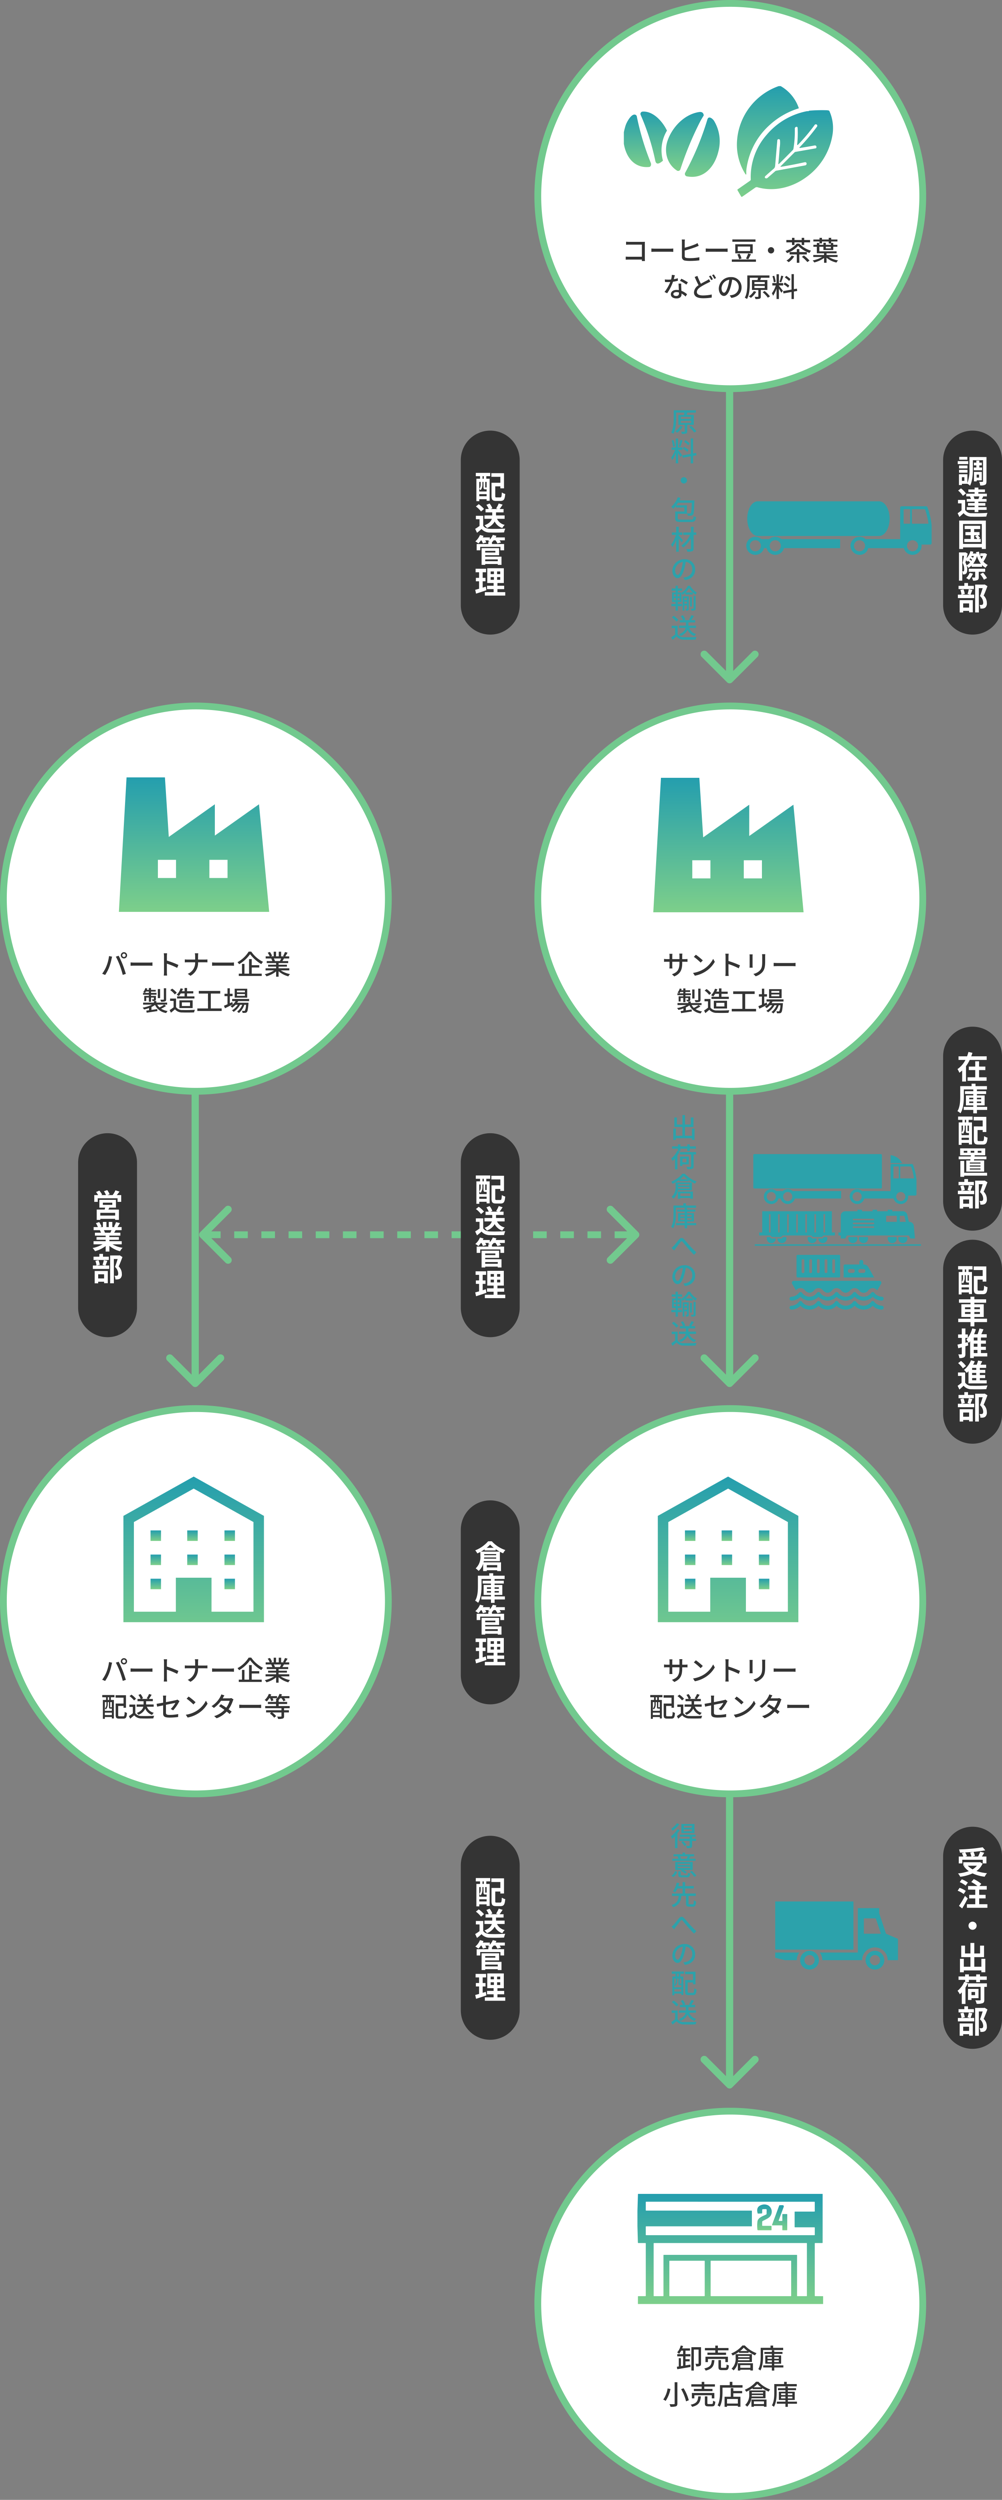 <svg xmlns="http://www.w3.org/2000/svg" xmlns:xlink="http://www.w3.org/1999/xlink" width="442.5" height="1103" viewBox="0 0 442.5 1103">
  <rect x="0" y="0" width="442.5" height="1103" fill="#808080" stroke="none"/>
  <defs>
    <linearGradient id="linear-gradient" x1="0.5" x2="0.5" y2="1" gradientUnits="objectBoundingBox">
      <stop offset="0" stop-color="#249eae"/>
      <stop offset="1" stop-color="#7dcf8a"/>
    </linearGradient>
    <clipPath id="clip-path">
      <rect id="長方形_134" data-name="長方形 134" width="81.838" height="23.613" fill="#2ca2ab"/>
    </clipPath>
  </defs>
  <g id="グループ_102" data-name="グループ 102" transform="translate(7917.5 -2174)">
    <path id="arrow-right_icon-icons.com_72375" d="M-93.4,30.4H34.537l-8.469,8.469a1.6,1.6,0,1,0,2.263,2.262l11.2-11.2a1.6,1.6,0,0,0,0-2.262l-11.2-11.2a1.6,1.6,0,1,0-2.263,2.262L34.537,27.2H-93.4A1.6,1.6,0,0,0-95,28.8a1.6,1.6,0,0,0,1.6,1.6Z" transform="translate(-7566.5 2435.5) rotate(90)" fill="#72c98e"/>
    <path id="arrow-right_icon-icons.com_72375-2" data-name="arrow-right_icon-icons.com_72375" d="M-93.4,30.4H34.537l-8.469,8.469a1.6,1.6,0,1,0,2.263,2.262l11.2-11.2a1.6,1.6,0,0,0,0-2.262l-11.2-11.2a1.6,1.6,0,1,0-2.263,2.262L34.537,27.2H-93.4A1.6,1.6,0,0,0-95,28.8a1.6,1.6,0,0,0,1.6,1.6Z" transform="translate(-7566.5 2746) rotate(90)" fill="#72c98e"/>
    <path id="arrow-right_icon-icons.com_72375-3" data-name="arrow-right_icon-icons.com_72375" d="M-93.4,30.4H34.537l-8.469,8.469a1.6,1.6,0,1,0,2.263,2.262l11.2-11.2a1.6,1.6,0,0,0,0-2.262l-11.2-11.2a1.6,1.6,0,1,0-2.263,2.262L34.537,27.2H-93.4A1.6,1.6,0,0,0-95,28.8a1.6,1.6,0,0,0,1.6,1.6Z" transform="translate(-7802.5 2746) rotate(90)" fill="#72c98e"/>
    <path id="arrow-right_icon-icons.com_72375-4" data-name="arrow-right_icon-icons.com_72375" d="M-93.4,30.4H34.537l-8.469,8.469a1.6,1.6,0,1,0,2.263,2.262l11.2-11.2a1.6,1.6,0,0,0,0-2.262l-11.2-11.2a1.6,1.6,0,1,0-2.263,2.262L34.537,27.2H-93.4A1.6,1.6,0,0,0-95,28.8a1.6,1.6,0,0,0,1.6,1.6Z" transform="translate(-7566.5 3055.5) rotate(90)" fill="#72c98e"/>
    <g id="グループ_100" data-name="グループ 100" transform="translate(-606 -31.2)">
      <path id="arrow-right_icon-icons.com_72375-5" data-name="arrow-right_icon-icons.com_72375" d="M-4102.8,1793.538l-8.469-8.469a1.6,1.6,0,0,0-2.262,0,1.6,1.6,0,0,0,0,2.263l11.2,11.2a1.6,1.6,0,0,0,2.262,0l11.2-11.2a1.6,1.6,0,0,0,0-2.263,1.6,1.6,0,0,0-2.263,0l-8.469,8.469Zm0-183.476-8.469,8.469a1.6,1.6,0,0,1-2.262,0,1.6,1.6,0,0,1,0-2.263l11.2-11.2a1.6,1.6,0,0,1,2.262,0l11.2,11.2a1.6,1.6,0,0,1,0,2.263,1.6,1.6,0,0,1-2.263,0l-8.469-8.47Z" transform="translate(-5424.568 6851.201) rotate(90)" fill="#72c98e"/>
      <path id="線_79" data-name="線 79" d="M-4101.2,1609.5v186" transform="translate(-5424.568 6851.201) rotate(90)" fill="none" stroke="#72c98e" stroke-width="3" stroke-dasharray="6"/>
    </g>
    <path id="パス_2422" data-name="パス 2422" d="M85,0A85,85,0,1,1,0,85,85,85,0,0,1,85,0Z" transform="translate(-7510 2485.5) rotate(90)" fill="#fff" stroke="#72c98e" stroke-width="3"/>
    <path id="パス_2445" data-name="パス 2445" d="M85,0A85,85,0,1,1,0,85,85,85,0,0,1,85,0Z" transform="translate(-7746 2485.5) rotate(90)" fill="#fff" stroke="#72c98e" stroke-width="3"/>
    <g id="工場アイコン5" transform="translate(-7629 2490.054)">
      <path id="パス_53" data-name="パス 53" d="M61.88,39,42.38,52.81V39L22.04,53.412l-1.7-26.279H3.39L0,86.472H66.374ZM25.234,71.522H17.226V63.513h8.008Zm22.746,0H39.97V63.513h8.01Z" fill="url(#linear-gradient)"/>
    </g>
    <g id="工場アイコン5-2" data-name="工場アイコン5" transform="translate(-7865 2489.867)">
      <path id="パス_53-2" data-name="パス 53" d="M61.88,39,42.38,52.81V39L22.04,53.412l-1.7-26.279H3.39L0,86.472H66.374ZM25.234,71.522H17.226V63.513h8.008Zm22.746,0H39.97V63.513h8.01Z" fill="url(#linear-gradient)"/>
    </g>
    <path id="パス_2423" data-name="パス 2423" d="M85,0A85,85,0,1,1,0,85,85,85,0,0,1,85,0Z" transform="translate(-7510 2795.5) rotate(90)" fill="#fff" stroke="#72c98e" stroke-width="3"/>
    <path id="パス_2446" data-name="パス 2446" d="M85,0A85,85,0,1,1,0,85,85,85,0,0,1,85,0Z" transform="translate(-7746 2795.5) rotate(90)" fill="#fff" stroke="#72c98e" stroke-width="3"/>
    <g id="先の尖ったビルのアイコン素材_7" data-name="先の尖ったビルのアイコン素材 7" transform="translate(-7635.734 2825.5)">
      <path id="パス_54" data-name="パス 54" d="M39.766,0l-1.13.631L8.734,17.353v46.9H70.8v-46.9Zm26.4,59.625H47.642v-15H31.893v15H13.366V20.068l26.4-14.762,26.4,14.762Z" fill="url(#linear-gradient)"/>
      <rect id="長方形_27" data-name="長方形 27" width="4.632" height="4.632" transform="translate(20.71 34.417)" fill="url(#linear-gradient)"/>
      <rect id="長方形_28" data-name="長方形 28" width="4.632" height="4.632" transform="translate(36.921 34.417)" fill="url(#linear-gradient)"/>
      <rect id="長方形_29" data-name="長方形 29" width="4.632" height="4.632" transform="translate(53.366 34.417)" fill="url(#linear-gradient)"/>
      <rect id="長方形_30" data-name="長方形 30" width="4.632" height="4.632" transform="translate(20.71 23.763)" fill="url(#linear-gradient)"/>
      <rect id="長方形_31" data-name="長方形 31" width="4.632" height="4.632" transform="translate(36.921 23.763)" fill="url(#linear-gradient)"/>
      <rect id="長方形_32" data-name="長方形 32" width="4.632" height="4.632" transform="translate(53.366 23.763)" fill="url(#linear-gradient)"/>
      <rect id="長方形_33" data-name="長方形 33" width="4.632" height="4.632" transform="translate(20.71 45.071)" fill="url(#linear-gradient)"/>
      <rect id="長方形_34" data-name="長方形 34" width="4.632" height="4.632" transform="translate(53.366 45.071)" fill="url(#linear-gradient)"/>
    </g>
    <g id="先の尖ったビルのアイコン素材_7-2" data-name="先の尖ったビルのアイコン素材 7" transform="translate(-7871.734 2825.5)">
      <path id="パス_54-2" data-name="パス 54" d="M39.766,0l-1.13.631L8.734,17.353v46.9H70.8v-46.9Zm26.4,59.625H47.642v-15H31.893v15H13.366V20.068l26.4-14.762,26.4,14.762Z" fill="url(#linear-gradient)"/>
      <rect id="長方形_27-2" data-name="長方形 27" width="4.632" height="4.632" transform="translate(20.71 34.417)" fill="url(#linear-gradient)"/>
      <rect id="長方形_28-2" data-name="長方形 28" width="4.632" height="4.632" transform="translate(36.921 34.417)" fill="url(#linear-gradient)"/>
      <rect id="長方形_29-2" data-name="長方形 29" width="4.632" height="4.632" transform="translate(53.366 34.417)" fill="url(#linear-gradient)"/>
      <rect id="長方形_30-2" data-name="長方形 30" width="4.632" height="4.632" transform="translate(20.71 23.763)" fill="url(#linear-gradient)"/>
      <rect id="長方形_31-2" data-name="長方形 31" width="4.632" height="4.632" transform="translate(36.921 23.763)" fill="url(#linear-gradient)"/>
      <rect id="長方形_32-2" data-name="長方形 32" width="4.632" height="4.632" transform="translate(53.366 23.763)" fill="url(#linear-gradient)"/>
      <rect id="長方形_33-2" data-name="長方形 33" width="4.632" height="4.632" transform="translate(20.71 45.071)" fill="url(#linear-gradient)"/>
      <rect id="長方形_34-2" data-name="長方形 34" width="4.632" height="4.632" transform="translate(53.366 45.071)" fill="url(#linear-gradient)"/>
    </g>
    <path id="パス_2434" data-name="パス 2434" d="M-1.6-2.556A7.128,7.128,0,0,1-3.828-.228a6.842,6.842,0,0,1,.936.66A9.843,9.843,0,0,0-.528-2.244Zm.264-2.292h4.56v.936h-4.56Zm0-1.728h4.56v.912h-4.56ZM4.38-3.06V-7.44H1.236c.108-.312.216-.66.312-1.008H5.3v-1.02H-4.48V-6c0,1.884-.084,4.512-1.116,6.36a4.621,4.621,0,0,1,.984.552c1.068-1.944,1.236-4.9,1.236-6.9v-2.46h3.6c-.048.312-.12.672-.2,1.008H-2.424v4.38H.4V-.216c0,.144-.052.192-.22.192s-.78,0-1.4-.012A4.338,4.338,0,0,1-.888.948,5.452,5.452,0,0,0,.984.78c.4-.144.492-.444.492-.972V-3.06Zm-2.064.984A12.749,12.749,0,0,1,4.6.36l.912-.6A13.425,13.425,0,0,0,3.18-2.6ZM2.58,5.152A9.68,9.68,0,0,0,.684,3.7L.12,4.456A8.685,8.685,0,0,1,1.992,6ZM2.064,8.008a10.035,10.035,0,0,0-2-1.356l-.528.8A9.2,9.2,0,0,1,1.516,8.9Zm-3.588-4.38a21.233,21.233,0,0,1-.732,2.736l.72.228c.3-.7.672-1.812.972-2.748Zm-2.4,2.724a12.239,12.239,0,0,0-.66-2.676l-.8.2a11.7,11.7,0,0,1,.6,2.712Zm1.4,1.608H-.648V6.916H-2.52V2.992H-3.564V6.916h-1.86V7.96H-3.9A11.858,11.858,0,0,1-5.628,11.4a5.969,5.969,0,0,1,.54,1.116A12.464,12.464,0,0,0-3.564,9.34v4.6H-2.52V9.352c.4.636.852,1.392,1.056,1.824l.708-.876c-.252-.36-1.4-1.824-1.764-2.208Zm8.1,2.412L5.42,9.352,4.092,9.58V2.944H3.048V9.772l-3.732.672.18,1.032,3.552-.648v3.12H4.092V10.636ZM0,20.048A1.392,1.392,0,0,0-1.392,21.44,1.392,1.392,0,0,0,0,22.832,1.393,1.393,0,0,0,1.392,21.44,1.393,1.393,0,0,0,0,20.048ZM-1.2,38.784c-1.272,0-1.5-.108-1.5-.6V36.2H1.332V32.436H-3.312c.252-.348.5-.72.732-1.1H3.5c-.1,3.108-.2,4.248-.42,4.524a.451.451,0,0,1-.42.18c-.216,0-.708-.012-1.26-.06a2.816,2.816,0,0,1,.312,1.056,9.769,9.769,0,0,0,1.512-.024,1.069,1.069,0,0,0,.84-.456c.348-.444.468-1.872.576-5.772.012-.168.012-.5.012-.5H-1.992c.18-.348.348-.708.492-1.068l-1.176-.336a10.8,10.8,0,0,1-2.94,4.272,8.11,8.11,0,0,1,.984.792,11.15,11.15,0,0,0,1.1-1.224v.708H.216V35.2H-3.816v3c0,1.308.588,1.62,2.64,1.62H2.988c1.776,0,2.184-.42,2.388-2.172a3.438,3.438,0,0,1-1.08-.4c-.108,1.308-.288,1.536-1.332,1.536Zm.852,9.1c-.276-.324-1.428-1.608-1.9-2.064v-.312H-.672V44.44H-2.244V41.932H-3.372V44.44h-1.92v1.068h1.776A12.109,12.109,0,0,1-5.664,49.78a6.281,6.281,0,0,1,.588,1.08,11.081,11.081,0,0,0,1.7-3.18v5.268h1.128v-5.82a20.944,20.944,0,0,1,1.212,1.716ZM5.484,44.44H4.3v-2.5H3.12v2.5H-.28v1.068H2.772a12.706,12.706,0,0,1-3.876,4.7,4.75,4.75,0,0,1,.8.9,14.338,14.338,0,0,0,3.42-4.044V51.5c0,.216-.084.288-.3.288s-.972.012-1.692-.012a5.368,5.368,0,0,1,.4,1.14A6.181,6.181,0,0,0,3.7,52.708c.432-.18.6-.492.6-1.2v-6H5.484ZM4.992,60.788a4.442,4.442,0,0,0-4.7-4.524,5.2,5.2,0,0,0-5.364,4.992c0,2,1.092,3.324,2.28,3.324s2.184-1.356,2.9-3.8a23.9,23.9,0,0,0,.72-3.38,3.191,3.191,0,0,1,2.9,3.348,3.451,3.451,0,0,1-2.9,3.408,7.417,7.417,0,0,1-1.068.168l.708,1.128C3.384,65.036,4.992,63.308,4.992,60.788Zm-8.856.348a4.011,4.011,0,0,1,3.42-3.708,19.1,19.1,0,0,1-.66,3.1c-.552,1.848-1.116,2.628-1.656,2.628-.516,0-1.1-.64-1.1-2.02Zm-.552,12.256h.924v.924h-.924Zm0-1.668h.924v.9h-.924Zm2.544.9h-.912v-.9h.912Zm0,1.692h-.912v-.924h.912Zm2.664-3.4A9.339,9.339,0,0,0,2.3,68.988,10.175,10.175,0,0,0,3.912,70.92Zm-3.444,4.2h1.608V71.148A4.178,4.178,0,0,1-.54,72a7.915,7.915,0,0,0,1.188-.948v.768H3.924v-.888a9.021,9.021,0,0,0,1.248.972,7.528,7.528,0,0,1,.576-.96,8.772,8.772,0,0,1-3-2.976H1.764a8.109,8.109,0,0,1-2.808,3.1v-.156H-2.652V70.12H-.8v-.972H-2.652V67.92h-1v1.224H-5.376v.972h1.728v.792h-1.56V75.12h1.572v.852H-5.52v1h1.884V78.94h.984V76.968H-.84v-1H-2.652Zm2.9.708v-.84H1.38v.84ZM1.38,73.44v.792H.252V73.44Zm.792-.816H-.54V78.9H.252V76.632H1.38v1.4c0,.1-.012.12-.1.12H.768a2.68,2.68,0,0,1,.2.78,1.71,1.71,0,0,0,.936-.156c.216-.132.264-.372.264-.732Zm1.368.288h-.8v4.212h.8Zm.768,5.016c0,.12-.048.156-.18.168s-.564,0-1.032-.012a3.307,3.307,0,0,1,.264.828,4.114,4.114,0,0,0,1.464-.144c.288-.144.372-.384.372-.84v-5.5H4.308Zm1.056,8.62v-1H2.028V84.124H4.992V83.116H3.252A20.336,20.336,0,0,0,4.464,81.28l-1.14-.36a10.265,10.265,0,0,1-1.056,1.956l.684.24H-.012l.66-.288A6.4,6.4,0,0,0-.42,80.956l-.948.4A6.828,6.828,0,0,1-.4,83.116H-1.764v1.008H.9v1.428H-2.16v1H.78c-.228.96-.924,2-2.892,2.772a3.5,3.5,0,0,1,.732.8,5.5,5.5,0,0,0,3.036-2.736A4.885,4.885,0,0,0,4.68,90.16a4.146,4.146,0,0,1,.72-.936,4.221,4.221,0,0,1-3.036-2.676Zm-7.788-3.5a9.151,9.151,0,0,0-2.052-1.836l-.828.672a9.015,9.015,0,0,1,2,1.9Zm-.324,2.544H-5.376V86.62H-3.84v2.82a18.09,18.09,0,0,1-1.74,1.236L-5,91.828c.624-.516,1.2-1,1.764-1.488A4.109,4.109,0,0,0,.072,91.72c1.368.06,3.78.036,5.136-.024a5.083,5.083,0,0,1,.372-1.14c-1.5.1-4.164.132-5.5.084a3.263,3.263,0,0,1-2.832-1.26Z" transform="translate(-7615.5 2364.5)" fill="#2ca2ab"/>
    <path id="パス_2424" data-name="パス 2424" d="M3.564-4.032V-.876H.5V-4.752H4.248v-4.2H3.072v3.12H.5V-9.984H-.636v4.152H-3.084V-8.94H-4.2v4.188H-.636V-.876H-3.528V-4.032H-4.656V.948h1.128V.216H3.564V.924H4.716V-4.032Zm-6.18,9.868h1.092V4.828H1.512V5.836h1.1V4.828h2.68V3.808H2.616V2.932h-1.1v.876h-3.04V2.932H-2.616v.876h-2.6v1.02h2.6Zm-.324-.072a9.307,9.307,0,0,1-2.676,3.42,8.358,8.358,0,0,1,.708,1.032,9.515,9.515,0,0,0,.984-.984v4.716h1.08V7.828A13.645,13.645,0,0,0-1.884,6.1Zm4.1,3.48v1.584H-.624V9.244Zm1.02,2.508V8.332H-1.66v4.116H-.624v-.7Zm3.2-5.424H-1.74V7.372H3.192v5.244c0,.192-.072.24-.3.252-.2.012-.972.012-1.74-.024a4.132,4.132,0,0,1,.4,1.044,7.045,7.045,0,0,0,2.16-.18c.444-.156.588-.456.588-1.08V7.372H5.38ZM2.484,20.48v.6H-2.508v-.6ZM-2.544,22.4c.012-.216.024-.42.036-.624H2.484V22.4Zm6.108.768V19.724h-7.2v1.668A5.894,5.894,0,0,1-5.424,26.12a4.52,4.52,0,0,1,.876.768,6.2,6.2,0,0,0,1.9-3.72ZM2.88,24.56v1.176H-1.572V24.56Zm-5.532,2.376h1.08v-.348H2.88v.336H4.008V23.732h-6.66Zm1-8.592a10.364,10.364,0,0,0,1.6-1.488,11.856,11.856,0,0,0,1.692,1.488Zm1.008-2.46A12.8,12.8,0,0,1-5.58,19.412a4.2,4.2,0,0,1,.624.9,16.859,16.859,0,0,0,2.8-1.6v.432H2.1v-.48a17.664,17.664,0,0,0,2.832,1.584A5.855,5.855,0,0,1,5.6,19.28a13.312,13.312,0,0,1-5.172-3.4ZM5.364,30.912v-1H.936v-.984H-.228v.984H-4.572V33.7c0,1.692-.084,4-1.044,5.6a4.614,4.614,0,0,1,.888.636c1.044-1.716,1.212-4.38,1.212-6.24V30.9Zm-6.912,5.316v-.78H.36v.78Zm0-2.22H.36v.756H-1.548Zm4.98,0v.756h-2v-.756Zm0,2.22h-2v-.78h2Zm2.016,1.44H1.428v-.732H4.464V33.288H1.428V32.6H5.052v-.86H1.428v-.768H.36v.768h-3.3v.86H.36v.684h-2.9v3.648H.36v.732h-3.8v.924H.36V39.96H1.428V38.592h4.02ZM-5.424,48.58-4.3,49.744c.2-.276.48-.66.732-1.02.576-.708,1.5-1.98,2.028-2.64.384-.468.612-.552,1.08-.036C.1,46.684,1,47.836,1.772,48.712c.792.924,1.86,2.112,2.748,2.952l.98-1.116c-1.1-.984-2.232-2.172-2.976-2.988-.744-.792-1.68-2-2.436-2.76-.828-.828-1.524-.732-2.28.144-.732.864-1.692,2.172-2.3,2.784a7.385,7.385,0,0,1-.932.852ZM4.992,60.788a4.442,4.442,0,0,0-4.7-4.524,5.2,5.2,0,0,0-5.364,4.992c0,2,1.092,3.324,2.28,3.324s2.184-1.356,2.9-3.8a23.9,23.9,0,0,0,.72-3.38,3.191,3.191,0,0,1,2.9,3.348,3.451,3.451,0,0,1-2.9,3.408,7.417,7.417,0,0,1-1.068.168l.708,1.128C3.384,65.036,4.992,63.308,4.992,60.788Zm-8.856.348a4.011,4.011,0,0,1,3.42-3.708,19.1,19.1,0,0,1-.66,3.1c-.552,1.848-1.116,2.628-1.656,2.628-.516,0-1.1-.64-1.1-2.02Zm-.552,12.256h.924v.924h-.924Zm0-1.668h.924v.9h-.924Zm2.544.9h-.912v-.9h.912Zm0,1.692h-.912v-.924h.912Zm2.664-3.4A9.339,9.339,0,0,0,2.3,68.988,10.175,10.175,0,0,0,3.912,70.92Zm-3.444,4.2h1.608V71.148A4.178,4.178,0,0,1-.54,72a7.915,7.915,0,0,0,1.188-.948v.768H3.924v-.888a9.021,9.021,0,0,0,1.248.972,7.528,7.528,0,0,1,.576-.96,8.772,8.772,0,0,1-3-2.976H1.764a8.109,8.109,0,0,1-2.808,3.1v-.156H-2.652V70.12H-.8v-.972H-2.652V67.92h-1v1.224H-5.376v.972h1.728v.792h-1.56V75.12h1.572v.852H-5.52v1h1.884V78.94h.984V76.968H-.84v-1H-2.652Zm2.9.708v-.84H1.38v.84ZM1.38,73.44v.792H.252V73.44Zm.792-.816H-.54V78.9H.252V76.632H1.38v1.4c0,.1-.012.12-.1.12H.768a2.68,2.68,0,0,1,.2.78,1.71,1.71,0,0,0,.936-.156c.216-.132.264-.372.264-.732Zm1.368.288h-.8v4.212h.8Zm.768,5.016c0,.12-.048.156-.18.168s-.564,0-1.032-.012a3.307,3.307,0,0,1,.264.828,4.114,4.114,0,0,0,1.464-.144c.288-.144.372-.384.372-.84v-5.5H4.308Zm1.056,8.62v-1H2.028V84.124H4.992V83.116H3.252A20.336,20.336,0,0,0,4.464,81.28l-1.14-.36a10.265,10.265,0,0,1-1.056,1.956l.684.24H-.012l.66-.288A6.4,6.4,0,0,0-.42,80.956l-.948.4A6.828,6.828,0,0,1-.4,83.116H-1.764v1.008H.9v1.428H-2.16v1H.78c-.228.96-.924,2-2.892,2.772a3.5,3.5,0,0,1,.732.8,5.5,5.5,0,0,0,3.036-2.736A4.885,4.885,0,0,0,4.68,90.16a4.146,4.146,0,0,1,.72-.936,4.221,4.221,0,0,1-3.036-2.676Zm-7.788-3.5a9.151,9.151,0,0,0-2.052-1.836l-.828.672a9.015,9.015,0,0,1,2,1.9Zm-.324,2.544H-5.376V86.62H-3.84v2.82a18.09,18.09,0,0,1-1.74,1.236L-5,91.828c.624-.516,1.2-1,1.764-1.488A4.109,4.109,0,0,0,.072,91.72c1.368.06,3.78.036,5.136-.024a5.083,5.083,0,0,1,.372-1.14c-1.5.1-4.164.132-5.5.084a3.263,3.263,0,0,1-2.832-1.26Z" transform="translate(-7615.5 2676)" fill="#2ca2ab"/>
    <path id="パス_2425" data-name="パス 2425" d="M3.552-8.088H-.024v-.8H3.552Zm0,1.572H-.024v-.8H3.552ZM4.68-9.708H-1.1v4.02H4.68Zm-7.74-.324a8.822,8.822,0,0,1-2.5,2.388,6.224,6.224,0,0,1,.576.924,12.056,12.056,0,0,0,3-2.892Zm.264,2.6a11.021,11.021,0,0,1-2.928,3.16A8.234,8.234,0,0,1-5.16-3.144,12.366,12.366,0,0,0-3.9-4.308V.936h1.08v-6.48A13.555,13.555,0,0,0-1.812-7.032ZM-1.14-1.644A10.6,10.6,0,0,1,.288.048l.84-.6A10.5,10.5,0,0,0-.348-2.172ZM5.388-3.2H3.672v-.88H5.16V-5H-1.776v.924H2.556V-3.2h-4.62v.96h4.62v2c0,.144-.048.18-.228.192S1.584-.036.984-.06A4.608,4.608,0,0,1,1.344.948,5.156,5.156,0,0,0,3.168.768c.4-.156.5-.432.5-.984V-2.244h1.72ZM1.716,4.54a9.225,9.225,0,0,1-.48,1.044l.192.048H-1.524l.24-.06A4.581,4.581,0,0,0-1.692,4.54ZM5.148,5.632H2.34c.18-.288.372-.636.588-1.032l-.3-.06h1.9V3.652H.54v-.72H-.576v.72H-4.548V4.54H-2.52l-.28.06a5.431,5.431,0,0,1,.408,1.032H-5.1v.9H5.148ZM2.8,8.416H-2.736v-.54H2.8Zm0,1.308H-2.736V9.172H2.8ZM3.9,7.048H-3.8v3.5H-.876L-1.332,11A8.689,8.689,0,0,1,.624,12.2l.684-.708a8.9,8.9,0,0,0-1.584-.936H3.9ZM-4.632,13.7A4.478,4.478,0,0,0-2.94,11.4l-.924-.348A3.99,3.99,0,0,1-5.508,13.1Zm3.948-.78c-.588,0-.7-.048-.7-.336v-1.42H-2.46v1.428c0,.972.336,1.236,1.668,1.236H1.32c1.032,0,1.332-.324,1.464-1.656a3.178,3.178,0,0,1-.96-.36c-.048.972-.132,1.1-.6,1.1Zm3.3-1.476a9.156,9.156,0,0,1,1.992,2.172l.924-.552a10.074,10.074,0,0,0-2.064-2.136ZM2.544,25.712c-.408,0-.48-.06-.48-.432V22.04h3.2V20.96H.576V18.752h3.8V17.684H.576V15.932H-.552v1.752H-2.424c.156-.444.288-.888.408-1.3l-1.14-.216a9.9,9.9,0,0,1-1.656,3.8,6.026,6.026,0,0,1,.984.528,9.012,9.012,0,0,0,.984-1.752H-.552V20.96h-4.68v1.08h2.976c-.2,1.788-.7,3.24-3.156,4a3.676,3.676,0,0,1,.7.984c2.724-1,3.372-2.76,3.636-4.98H.936v3.24c0,1.128.288,1.488,1.476,1.488h1.56c1.02,0,1.32-.492,1.428-2.328a3.474,3.474,0,0,1-1.008-.456c-.048,1.488-.12,1.728-.516,1.728ZM-5.424,35.58-4.3,36.744c.2-.276.48-.66.732-1.02.576-.708,1.5-1.98,2.028-2.64.384-.468.612-.552,1.08-.036C.1,33.684,1,34.836,1.772,35.712c.792.924,1.86,2.112,2.748,2.952l.98-1.116c-1.1-.984-2.232-2.172-2.976-2.988-.744-.792-1.68-2-2.436-2.76-.828-.828-1.524-.732-2.28.144-.732.864-1.692,2.172-2.3,2.784a7.385,7.385,0,0,1-.932.852ZM4.992,47.788a4.442,4.442,0,0,0-4.7-4.524,5.2,5.2,0,0,0-5.364,4.992c0,2,1.092,3.324,2.28,3.324s2.184-1.356,2.9-3.8a23.9,23.9,0,0,0,.72-3.38,3.191,3.191,0,0,1,2.9,3.348,3.451,3.451,0,0,1-2.9,3.408,7.417,7.417,0,0,1-1.068.168l.708,1.128C3.384,52.036,4.992,50.308,4.992,47.788Zm-8.856.348a4.011,4.011,0,0,1,3.42-3.708,19.1,19.1,0,0,1-.66,3.1c-.552,1.848-1.116,2.628-1.656,2.628-.516,0-1.1-.64-1.1-2.02Zm1.56,9.436h-.6v-1.2h.6ZM-1.116,60.8a.211.211,0,0,0-.06-.048c-.012.024-.048.036-.168.036H-1.68c-.12,0-.132-.024-.132-.18v-2.1h.7ZM-4.2,64.22V63.164h3.084V64.22Zm0-5.712h.7v.936a2.461,2.461,0,0,1-.7,1.9,2.331,2.331,0,0,1,.444.4,3.122,3.122,0,0,0,.828-2.28v-.948h.552v2.1c0,.624.144.768.636.768h.624v.972H-4.2Zm-1.14-2.136h1.668v1.2h-1.4V65.9H-4.2v-.792h3.084v.624h.9v-8.16H-1.524v-1.2H.036v-.984H-5.34Zm7.632,8.4c-.5,0-.6-.084-.6-.552V60.212H4.056V61h1.08V55.48H.552v1.068h3.5v2.6H.588V64.22c0,1.26.372,1.584,1.56,1.584h1.86c1.152,0,1.452-.564,1.572-2.532A2.968,2.968,0,0,1,4.572,62.8c-.072,1.668-.156,1.968-.648,1.968Zm3.072,8.776v-1H2.028V71.124H4.992V70.116H3.252A20.337,20.337,0,0,0,4.464,68.28l-1.14-.36a10.265,10.265,0,0,1-1.056,1.956l.684.24H-.012l.66-.288A6.4,6.4,0,0,0-.42,67.956l-.948.4A6.828,6.828,0,0,1-.4,70.116H-1.764v1.008H.9v1.428H-2.16v1H.78c-.228.96-.924,2-2.892,2.772a3.5,3.5,0,0,1,.732.8,5.5,5.5,0,0,0,3.036-2.736A4.885,4.885,0,0,0,4.68,77.16a4.146,4.146,0,0,1,.72-.936,4.221,4.221,0,0,1-3.036-2.676Zm-7.788-3.5a9.151,9.151,0,0,0-2.052-1.836l-.828.672a9.015,9.015,0,0,1,2,1.9Zm-.324,2.544H-5.376V73.62H-3.84v2.82a18.09,18.09,0,0,1-1.74,1.236L-5,78.828c.624-.516,1.2-1,1.764-1.488A4.109,4.109,0,0,0,.072,78.72c1.368.06,3.78.036,5.136-.024a5.083,5.083,0,0,1,.372-1.14c-1.5.1-4.164.132-5.5.084a3.263,3.263,0,0,1-2.832-1.26Z" transform="translate(-7615.5 2988.5)" fill="#2ca2ab"/>
    <path id="パス_2449" data-name="パス 2449" d="M85,0A85,85,0,1,1,0,85,85,85,0,0,1,85,0Z" transform="translate(-7510 2175.5) rotate(90)" fill="#fff" stroke="#72c98e" stroke-width="3"/>
    <path id="パス_2426" data-name="パス 2426" d="M85,0A85,85,0,1,1,0,85,85,85,0,0,1,85,0Z" transform="translate(-7510 3105.5) rotate(90)" fill="#fff" stroke="#72c98e" stroke-width="3"/>
    <g id="truck-side-view_icon-icons.com_70347" transform="translate(-7575.146 2995.256)">
      <g id="グループ_11" data-name="グループ 11" transform="translate(0 17.72)">
        <path id="パス_35" data-name="パス 35" d="M0,40.245H10.64A5.6,5.6,0,0,0,9.5,43.626H4.264L0,42.545Zm54.2-6.026v9.407H49.681c0-.134-.018-.261-.029-.4a5.64,5.64,0,0,0-11.266.4H20.793a5.572,5.572,0,0,0-1.138-3.381H36.478V20.668h9.436v2.258l3.01,9.033Zm-7.534-2.26-2.251-6.775H39.141v6.775ZM19.287,43.625a4.137,4.137,0,1,1-4.133-4.135,4.137,4.137,0,0,1,4.133,4.135Zm-1.879,0a2.262,2.262,0,1,0-2.255,2.258A2.262,2.262,0,0,0,17.408,43.625Zm30.767,0a4.141,4.141,0,1,1-4.138-4.135,4.141,4.141,0,0,1,4.138,4.135Zm-1.88,0a2.258,2.258,0,1,0-2.258,2.258A2.258,2.258,0,0,0,46.3,43.625ZM34.537,17.72H0V38.947H34.537Z" transform="translate(0 -17.72)" fill="#2ca2ab"/>
      </g>
    </g>
    <path id="パス_2435" data-name="パス 2435" d="M13,0H77a13,13,0,1,1,0,26H13A13,13,0,1,1,13,0Z" transform="translate(-7688 2364) rotate(90)" fill="#343434"/>
    <path id="パス_2436" data-name="パス 2436" d="M13,0H77a13,13,0,1,1,0,26H13A13,13,0,1,1,13,0Z" transform="translate(-7688 2674) rotate(90)" fill="#343434"/>
    <path id="パス_2450" data-name="パス 2450" d="M13,0H77a13,13,0,1,1,0,26H13A13,13,0,1,1,13,0Z" transform="translate(-7857 2674) rotate(90)" fill="#343434"/>
    <path id="パス_2437" data-name="パス 2437" d="M13,0H77a13,13,0,1,1,0,26H13A13,13,0,1,1,13,0Z" transform="translate(-7688 2984) rotate(90)" fill="#343434"/>
    <path id="パス_2438" data-name="パス 2438" d="M13,0H77a13,13,0,1,1,0,26H13A13,13,0,1,1,13,0Z" transform="translate(-7688 2836) rotate(90)" fill="#343434"/>
    <path id="パス_2427" data-name="パス 2427" d="M13,0H77a13,13,0,1,1,0,26H13A13,13,0,1,1,13,0Z" transform="translate(-7475 2721) rotate(90)" fill="#343434"/>
    <path id="パス_2428" data-name="パス 2428" d="M13,0H77a13,13,0,1,1,0,26H13A13,13,0,1,1,13,0Z" transform="translate(-7475 2627) rotate(90)" fill="#343434"/>
    <path id="パス_2443" data-name="パス 2443" d="M-2.842-8.764h-.574v-1.12h.574ZM-1.6-4.9a.3.3,0,0,1-.07-.056c-.028.042-.056.042-.182.042H-2.1c-.1,0-.112-.014-.112-.2V-7.378H-1.6ZM-4.844-1.036v-.952H-1.6v.952Zm.616-6.342v1.092a2.852,2.852,0,0,1-.616,2V-7.378ZM-1.722-4.1H-1.6v.966H-4.844V-4.242a3.537,3.537,0,0,1,.588.518,3.877,3.877,0,0,0,.8-2.548V-7.378h.476V-5.11c0,.826.182,1.008.784,1.008ZM-6.384-9.884h1.89v1.12H-6.118v9.9h1.274V.252H-1.6v.7H-.27V-8.764H-1.74v-1.12H-.014v-1.47H-6.37ZM2.842-.532c-.546,0-.63-.07-.63-.658V-5.4H4.466v.868h1.61v-6.692H.5v1.61H4.466v2.632H.56v5.81c0,1.722.49,2.2,2.044,2.2H4.55c1.442,0,1.89-.714,2.058-3.08a4.938,4.938,0,0,1-1.5-.658C5.026-.868,4.942-.532,4.41-.532Zm3.5,9.45V7.42H2.548V6.076H5.88V4.606H4.13c.406-.532.882-1.232,1.33-1.946L3.752,2.142A13.9,13.9,0,0,1,2.59,4.354l.714.252H.182l.742-.322A7.244,7.244,0,0,0-.294,2.156l-1.414.588A9.22,9.22,0,0,1-.672,4.606h-1.4v1.47H.882V7.42h-3.43v1.5H.7C.392,9.926-.42,10.976-2.548,11.76a5.236,5.236,0,0,1,1.106,1.2,6.631,6.631,0,0,0,3.4-2.856,5.731,5.731,0,0,0,3.374,2.884,6.108,6.108,0,0,1,1.05-1.4,4.892,4.892,0,0,1-3.4-2.674Zm-9.1-4.34A11.211,11.211,0,0,0-5.1,2.464L-6.328,3.472A10.594,10.594,0,0,1-4.074,5.684Zm-.35,3H-6.342V9.1h1.61v2.954A18.386,18.386,0,0,1-6.65,13.342l.812,1.736c.77-.588,1.386-1.134,2-1.68a4.658,4.658,0,0,0,3.78,1.554c1.666.07,4.48.042,6.16-.042a8.719,8.719,0,0,1,.518-1.68c-1.862.14-5.012.182-6.65.112-1.456-.056-2.506-.434-3.08-1.372Zm6.426,19.26v.784H-2.226v-.784Zm-1.064-3.78v.728h-4.48v-.728Zm-4.48,1.918H3.906V21.854H-3.822v7.378h1.6v-.378h5.54v.378H4.97V25.62h-7.2ZM6.44,17.122H2.38q.189-.357.336-.714L1.134,16.03A6.455,6.455,0,0,1-.2,18.06v-.938H-3.3c.112-.224.224-.448.322-.672l-1.554-.42A7.516,7.516,0,0,1-6.59,18.872a8.759,8.759,0,0,1,1.358.9,10.341,10.341,0,0,0,1.12-1.344h.224a7.145,7.145,0,0,1,.644,1.344l1.5-.42a7.059,7.059,0,0,0-.462-.924H-.574a4.289,4.289,0,0,1-.35.28c.182.084.448.21.7.35H-.84v.98H-5.992V22.81h1.568V21.28H4.494v1.526H6.118V20.034H.756v-.756a9.4,9.4,0,0,0,.77-.854h.812a8.253,8.253,0,0,1,.84,1.372l1.54-.434a7.043,7.043,0,0,0-.588-.938H6.44ZM-1.974,38.85c-.448.154-.91.294-1.372.434v-2.8h1.26V34.958h-1.26V32.494h1.5V30.94h-4.62v1.554h1.54v2.464H-6.342v1.526h1.414v3.29c-.644.182-1.218.336-1.708.462l.378,1.694c1.344-.434,3.024-.966,4.564-1.512ZM.182,34.622H1.624v1.2H.182Zm0-2.478H1.624V33.32H.182ZM4.41,33.32H3.024V32.144H4.41Zm0,2.506H3.024v-1.2H4.41ZM3.178,41.272v-1.33H6.146v-1.5H3.178v-1.2H5.992V30.73H-1.316v6.51h2.8v1.2h-2.9v1.5h2.9v1.33H-2.38v1.512h9v-1.51Z" transform="translate(-7701 2394)" fill="#fff"/>
    <path id="パス_2439" data-name="パス 2439" d="M-2.842-8.764h-.574v-1.12h.574ZM-1.6-4.9a.3.3,0,0,1-.07-.056c-.028.042-.056.042-.182.042H-2.1c-.1,0-.112-.014-.112-.2V-7.378H-1.6ZM-4.844-1.036v-.952H-1.6v.952Zm.616-6.342v1.092a2.852,2.852,0,0,1-.616,2V-7.378ZM-1.722-4.1H-1.6v.966H-4.844V-4.242a3.537,3.537,0,0,1,.588.518,3.877,3.877,0,0,0,.8-2.548V-7.378h.476V-5.11c0,.826.182,1.008.784,1.008ZM-6.384-9.884h1.89v1.12H-6.118v9.9h1.274V.252H-1.6v.7H-.27V-8.764H-1.74v-1.12H-.014v-1.47H-6.37ZM2.842-.532c-.546,0-.63-.07-.63-.658V-5.4H4.466v.868h1.61v-6.692H.5v1.61H4.466v2.632H.56v5.81c0,1.722.49,2.2,2.044,2.2H4.55c1.442,0,1.89-.714,2.058-3.08a4.938,4.938,0,0,1-1.5-.658C5.026-.868,4.942-.532,4.41-.532Zm3.5,9.45V7.42H2.548V6.076H5.88V4.606H4.13c.406-.532.882-1.232,1.33-1.946L3.752,2.142A13.9,13.9,0,0,1,2.59,4.354l.714.252H.182l.742-.322A7.244,7.244,0,0,0-.294,2.156l-1.414.588A9.22,9.22,0,0,1-.672,4.606h-1.4v1.47H.882V7.42h-3.43v1.5H.7C.392,9.926-.42,10.976-2.548,11.76a5.236,5.236,0,0,1,1.106,1.2,6.631,6.631,0,0,0,3.4-2.856,5.731,5.731,0,0,0,3.374,2.884,6.108,6.108,0,0,1,1.05-1.4,4.892,4.892,0,0,1-3.4-2.674Zm-9.1-4.34A11.211,11.211,0,0,0-5.1,2.464L-6.328,3.472A10.594,10.594,0,0,1-4.074,5.684Zm-.35,3H-6.342V9.1h1.61v2.954A18.386,18.386,0,0,1-6.65,13.342l.812,1.736c.77-.588,1.386-1.134,2-1.68a4.658,4.658,0,0,0,3.78,1.554c1.666.07,4.48.042,6.16-.042a8.719,8.719,0,0,1,.518-1.68c-1.862.14-5.012.182-6.65.112-1.456-.056-2.506-.434-3.08-1.372Zm6.426,19.26v.784H-2.226v-.784Zm-1.064-3.78v.728h-4.48v-.728Zm-4.48,1.918H3.906V21.854H-3.822v7.378h1.6v-.378h5.54v.378H4.97V25.62h-7.2ZM6.44,17.122H2.38q.189-.357.336-.714L1.134,16.03A6.455,6.455,0,0,1-.2,18.06v-.938H-3.3c.112-.224.224-.448.322-.672l-1.554-.42A7.516,7.516,0,0,1-6.59,18.872a8.759,8.759,0,0,1,1.358.9,10.341,10.341,0,0,0,1.12-1.344h.224a7.145,7.145,0,0,1,.644,1.344l1.5-.42a7.059,7.059,0,0,0-.462-.924H-.574a4.289,4.289,0,0,1-.35.28c.182.084.448.21.7.35H-.84v.98H-5.992V22.81h1.568V21.28H4.494v1.526H6.118V20.034H.756v-.756a9.4,9.4,0,0,0,.77-.854h.812a8.253,8.253,0,0,1,.84,1.372l1.54-.434a7.043,7.043,0,0,0-.588-.938H6.44ZM-1.974,38.85c-.448.154-.91.294-1.372.434v-2.8h1.26V34.958h-1.26V32.494h1.5V30.94h-4.62v1.554h1.54v2.464H-6.342v1.526h1.414v3.29c-.644.182-1.218.336-1.708.462l.378,1.694c1.344-.434,3.024-.966,4.564-1.512ZM.182,34.622H1.624v1.2H.182Zm0-2.478H1.624V33.32H.182ZM4.41,33.32H3.024V32.144H4.41Zm0,2.506H3.024v-1.2H4.41ZM3.178,41.272v-1.33H6.146v-1.5H3.178v-1.2H5.992V30.73H-1.316v6.51h2.8v1.2h-2.9v1.5h2.9v1.33H-2.38v1.512h9v-1.51Z" transform="translate(-7701 2704)" fill="#fff"/>
    <path id="パス_2451" data-name="パス 2451" d="M3.36-.658H-3.206V-1.876H3.36Zm-5.432-5.7H2.086v.98H-2.072ZM3.7-4.158v-3.43H-3.612v3.43h2.548c-.056.28-.14.574-.21.854H-4.788v4.55h1.582V.784H3.36v.462H5.012V-3.3H.378C.5-3.57.63-3.85.742-4.158Zm.364-5.53c.392-.462.812-1.022,1.218-1.554l-1.8-.558A10.471,10.471,0,0,1,2.24-9.688H-.06l.98-.364A9.42,9.42,0,0,0-.14-11.9l-1.456.49a11.43,11.43,0,0,1,.91,1.722H-2.842l.448-.2A9.039,9.039,0,0,0-3.64-11.676l-1.442.63a11.05,11.05,0,0,1,.924,1.358H-5.866v2.982H-4.34V-8.274H4.41v1.568H6.02V-9.688ZM1.722,5.782c-.154.378-.322.784-.49,1.12H-1.386l.238-.042a7.521,7.521,0,0,0-.476-1.078Zm4.522,6.244V10.654H.8v-.616H5v-1.2H.8V8.2H5.656V6.9H2.912c.21-.336.434-.714.658-1.12H6.2V4.424H4.382c.322-.49.7-1.12,1.092-1.764l-1.75-.42a11.278,11.278,0,0,1-.882,2.03l.5.154H2.1V2.142H.532V4.424H-.5V2.142H-2.058V4.424H-3.332l.686-.252A10.594,10.594,0,0,0-3.71,2.2l-1.428.49A12.549,12.549,0,0,1-4.27,4.424H-6.146V5.782H-3.22l-.168.028A6.291,6.291,0,0,1-2.912,6.9h-2.66V8.2H-.84v.63H-4.872v1.2H-.84v.616H-6.188v1.372H-2.17a14.708,14.708,0,0,1-4.424,1.638A7.766,7.766,0,0,1-5.53,15.05,13.28,13.28,0,0,0-.84,12.782v2.436H.8V12.7a11.95,11.95,0,0,0,4.7,2.366,7.831,7.831,0,0,1,1.12-1.512,12.507,12.507,0,0,1-4.438-1.526ZM.56,17.486H-2.016V16.24h-1.61v1.246H-6.188v1.442H.56Zm-2.086,7.756V27.09H-4.144V25.242Zm-4.158,3.99h1.54v-.7h2.618v.644H.1V23.8H-5.684ZM-1.652,18.97a14.66,14.66,0,0,1-.574,2.114l1.134.294H-4.76l1.316-.308a7.049,7.049,0,0,0-.574-2.044l-1.358.28a8.83,8.83,0,0,1,.49,2.072h-1.6V22.89h7.2V21.378H-.91c.238-.546.532-1.3.826-2.072Zm7-2.086L5.1,16.94H1.148V29.218H2.772V18.508H4.466C4.13,19.572,3.682,21,3.276,21.994A4.021,4.021,0,0,1,4.7,24.85c0,.476-.084.8-.336.952a1.178,1.178,0,0,1-.518.112,7.744,7.744,0,0,1-.784-.014,3.711,3.711,0,0,1,.406,1.624,7.243,7.243,0,0,0,1.12-.028,2.355,2.355,0,0,0,.952-.35A2.374,2.374,0,0,0,6.3,25.06a4.469,4.469,0,0,0-1.4-3.276c.56-1.19,1.176-2.8,1.666-4.144Z" transform="translate(-7870 2711)" fill="#fff"/>
    <path id="パス_2440" data-name="パス 2440" d="M-2.492-7.9H2.394v-.546c.56.378,1.162.742,1.75,1.064h-8.26c.56-.308,1.106-.658,1.624-1.008Zm.91-1.162A11.758,11.758,0,0,0-.056-10.486,11.522,11.522,0,0,0,1.526-9.058ZM-2.66-6.3H2.618v.5H-2.66Zm-.056,2.03.042-.546H2.618v.546Zm5.8,2.828V-.406h-4.61V-1.442Zm1.162-1.75v-4.13c.476.252.966.476,1.428.672a7.063,7.063,0,0,1,.994-1.428A13.9,13.9,0,0,1,.7-11.942H-.938a14.475,14.475,0,0,1-5.7,4A6.639,6.639,0,0,1-5.7-6.594c.448-.2.9-.42,1.344-.658v1.764A6.745,6.745,0,0,1-6.426,0,7.139,7.139,0,0,1-5.138,1.148a6.7,6.7,0,0,0,2-3.192V1.2h1.61V.826H3.08V1.2H4.76V-2.65H-2.968c.042-.182.084-.364.112-.546ZM-1.47,10.682V10H.322v.686Zm0-2.324H.322v.686H-1.47Zm5.278,0v.686H1.918V8.358Zm0,2.324H1.918V10h1.89Zm2.646,1.694H1.918v-.658H5.334V7.336H1.918v-.63h4.06V5.46H1.918V4.69H6.342V3.234H1.3V2.156H-.434V3.234H-5.446V7.756c0,1.988-.084,4.662-1.232,6.51a5.567,5.567,0,0,1,1.33.938c1.288-2,1.5-5.222,1.5-7.448V4.69H.322v.77H-3.332V6.706H.322v.63H-2.926v4.382H.322v.658H-3.906V13.72H.322v1.512h1.6V13.72H6.454ZM3.318,26.838v.784H-2.226v-.784Zm-1.064-3.78v.728h-4.48v-.728Zm-4.48,1.918H3.906V21.854H-3.822v7.378h1.6v-.378h5.54v.378H4.97V25.62h-7.2ZM6.44,17.122H2.38q.189-.357.336-.714L1.134,16.03A6.455,6.455,0,0,1-.2,18.06v-.938H-3.3c.112-.224.224-.448.322-.672l-1.554-.42A7.516,7.516,0,0,1-6.59,18.872a8.759,8.759,0,0,1,1.358.9,10.341,10.341,0,0,0,1.12-1.344h.224a7.145,7.145,0,0,1,.644,1.344l1.5-.42a7.059,7.059,0,0,0-.462-.924H-.574a4.289,4.289,0,0,1-.35.28c.182.084.448.21.7.35H-.84v.98H-5.992V22.81h1.568V21.28H4.494v1.526H6.118V20.034H.756v-.756a9.4,9.4,0,0,0,.77-.854h.812a8.253,8.253,0,0,1,.84,1.372l1.54-.434a7.043,7.043,0,0,0-.588-.938H6.44ZM-1.974,38.85c-.448.154-.91.294-1.372.434v-2.8h1.26V34.958h-1.26V32.494h1.5V30.94h-4.62v1.554h1.54v2.464H-6.342v1.526h1.414v3.29c-.644.182-1.218.336-1.708.462l.378,1.694c1.344-.434,3.024-.966,4.564-1.512ZM.182,34.622H1.624v1.2H.182Zm0-2.478H1.624V33.32H.182ZM4.41,33.32H3.024V32.144H4.41Zm0,2.506H3.024v-1.2H4.41ZM3.178,41.272v-1.33H6.146v-1.5H3.178v-1.2H5.992V30.73H-1.316v6.51h2.8v1.2h-2.9v1.5h2.9v1.33H-2.38v1.512h9v-1.51Z" transform="translate(-7701 2866)" fill="#fff"/>
    <path id="パス_2441" data-name="パス 2441" d="M-2.842-8.764h-.574v-1.12h.574ZM-1.6-4.9a.3.3,0,0,1-.07-.056c-.028.042-.056.042-.182.042H-2.1c-.1,0-.112-.014-.112-.2V-7.378H-1.6ZM-4.844-1.036v-.952H-1.6v.952Zm.616-6.342v1.092a2.852,2.852,0,0,1-.616,2V-7.378ZM-1.722-4.1H-1.6v.966H-4.844V-4.242a3.537,3.537,0,0,1,.588.518,3.877,3.877,0,0,0,.8-2.548V-7.378h.476V-5.11c0,.826.182,1.008.784,1.008ZM-6.384-9.884h1.89v1.12H-6.118v9.9h1.274V.252H-1.6v.7H-.27V-8.764H-1.74v-1.12H-.014v-1.47H-6.37ZM2.842-.532c-.546,0-.63-.07-.63-.658V-5.4H4.466v.868h1.61v-6.692H.5v1.61H4.466v2.632H.56v5.81c0,1.722.49,2.2,2.044,2.2H4.55c1.442,0,1.89-.714,2.058-3.08a4.938,4.938,0,0,1-1.5-.658C5.026-.868,4.942-.532,4.41-.532Zm3.5,9.45V7.42H2.548V6.076H5.88V4.606H4.13c.406-.532.882-1.232,1.33-1.946L3.752,2.142A13.9,13.9,0,0,1,2.59,4.354l.714.252H.182l.742-.322A7.244,7.244,0,0,0-.294,2.156l-1.414.588A9.22,9.22,0,0,1-.672,4.606h-1.4v1.47H.882V7.42h-3.43v1.5H.7C.392,9.926-.42,10.976-2.548,11.76a5.236,5.236,0,0,1,1.106,1.2,6.631,6.631,0,0,0,3.4-2.856,5.731,5.731,0,0,0,3.374,2.884,6.108,6.108,0,0,1,1.05-1.4,4.892,4.892,0,0,1-3.4-2.674Zm-9.1-4.34A11.211,11.211,0,0,0-5.1,2.464L-6.328,3.472A10.594,10.594,0,0,1-4.074,5.684Zm-.35,3H-6.342V9.1h1.61v2.954A18.386,18.386,0,0,1-6.65,13.342l.812,1.736c.77-.588,1.386-1.134,2-1.68a4.658,4.658,0,0,0,3.78,1.554c1.666.07,4.48.042,6.16-.042a8.719,8.719,0,0,1,.518-1.68c-1.862.14-5.012.182-6.65.112-1.456-.056-2.506-.434-3.08-1.372Zm6.426,19.26v.784H-2.226v-.784Zm-1.064-3.78v.728h-4.48v-.728Zm-4.48,1.918H3.906V21.854H-3.822v7.378h1.6v-.378h5.54v.378H4.97V25.62h-7.2ZM6.44,17.122H2.38q.189-.357.336-.714L1.134,16.03A6.455,6.455,0,0,1-.2,18.06v-.938H-3.3c.112-.224.224-.448.322-.672l-1.554-.42A7.516,7.516,0,0,1-6.59,18.872a8.759,8.759,0,0,1,1.358.9,10.341,10.341,0,0,0,1.12-1.344h.224a7.145,7.145,0,0,1,.644,1.344l1.5-.42a7.059,7.059,0,0,0-.462-.924H-.574a4.289,4.289,0,0,1-.35.28c.182.084.448.21.7.35H-.84v.98H-5.992V22.81h1.568V21.28H4.494v1.526H6.118V20.034H.756v-.756a9.4,9.4,0,0,0,.77-.854h.812a8.253,8.253,0,0,1,.84,1.372l1.54-.434a7.043,7.043,0,0,0-.588-.938H6.44ZM-1.974,38.85c-.448.154-.91.294-1.372.434v-2.8h1.26V34.958h-1.26V32.494h1.5V30.94h-4.62v1.554h1.54v2.464H-6.342v1.526h1.414v3.29c-.644.182-1.218.336-1.708.462l.378,1.694c1.344-.434,3.024-.966,4.564-1.512ZM.182,34.622H1.624v1.2H.182Zm0-2.478H1.624V33.32H.182ZM4.41,33.32H3.024V32.144H4.41Zm0,2.506H3.024v-1.2H4.41ZM3.178,41.272v-1.33H6.146v-1.5H3.178v-1.2H5.992V30.73H-1.316v6.51h2.8v1.2h-2.9v1.5h2.9v1.33H-2.38v1.512h9v-1.51Z" transform="translate(-7701 3014)" fill="#fff"/>
    <path id="パス_2442" data-name="パス 2442" d="M13,0H77a13,13,0,1,1,0,26H13A13,13,0,1,1,13,0Z" transform="translate(-7475 2364) rotate(90)" fill="#343434"/>
    <path id="パス_2420" data-name="パス 2420" d="M13,0H85a13,13,0,0,1,0,26H13A13,13,0,1,1,13,0Z" transform="translate(-7475 2980) rotate(90)" fill="#343434"/>
    <g id="名称未設定-1" transform="translate(-7642 2212)">
      <path id="パス_39" data-name="パス 39" d="M133.844,0h.913A17.85,17.85,0,0,1,142.7,9.582a.183.183,0,0,1-.134.268,33.57,33.57,0,0,0-12.628,7.238,31.653,31.653,0,0,0-10.179,18.594,11.416,11.416,0,0,0-.208,2.617q.091,1.38-.606.19a24.243,24.243,0,0,1-3.474-14.479A27.568,27.568,0,0,1,133.844,0Z" transform="translate(-65.474)" fill="url(#linear-gradient)"/>
      <path id="パス_41" data-name="パス 41" d="M147.309,24.954a1.092,1.092,0,0,1,.446-.195,70.679,70.679,0,0,1,7.246-.2,5,5,0,0,1,1.272.147.429.429,0,0,1,.294.264,18.378,18.378,0,0,1,1.38,10.274,28.594,28.594,0,0,1-12.014,19.147c-6.057,4.309-13.9,6.234-21.15,4.162a1.149,1.149,0,0,0-.973.16l-5.758,4.01a.342.342,0,0,1-.493-.108l-1.579-2.734a.283.283,0,0,1,.091-.415l5.464-3.8a.675.675,0,0,0,.286-.567,28.154,28.154,0,0,1,7-19.658,30.993,30.993,0,0,1,17.828-10.456.64.64,0,0,1,.277,0q.065.009.13.022a.348.348,0,0,0,.253-.053Zm-3.932,15.981a90.206,90.206,0,0,0,7.718-9.158.619.619,0,0,0-.506-.982h-.147a.408.408,0,0,0-.342.182,79.4,79.4,0,0,1-7.467,8.868.186.186,0,0,1-.32-.151,45.77,45.77,0,0,0,.212-7.264q-.035-.632-.58-.541a.809.809,0,0,0-.675.818,46.577,46.577,0,0,1-.593,8.808,1.254,1.254,0,0,1-.346.684q-3.028,3.076-6.108,6.121a.131.131,0,0,1-.151.025.142.142,0,0,1-.078-.137q.359-3.526.606-7.125a13.224,13.224,0,0,0,.125-3.292.59.59,0,0,0-.613-.48.6.6,0,0,0-.564.545l-.965,11.3a1.826,1.826,0,0,1-.64,1.242q-1.683,1.423-3.569,3.132a.977.977,0,0,0-.316.446.47.47,0,0,0,.324.6.792.792,0,0,0,.826-.134l3.474-3.015a.74.74,0,0,1,.337-.164L145.88,48.9a.735.735,0,0,0,.6-.8q-.078-.766-1.012-.554-5.161,1.146-10.339,1.99a.138.138,0,0,1-.121-.234l6.165-6.16a.624.624,0,0,1,.35-.186l8.9-1.562a.493.493,0,0,0,.4-.4.707.707,0,0,0-.839-.878c-2.146.424-4.3.748-6.455,1.116a.181.181,0,0,1-.186-.093.17.17,0,0,1,.03-.2Z" transform="translate(-65.775 -13.931)" fill="url(#linear-gradient)"/>
      <path id="パス_42" data-name="パス 42" d="M28.652,34.354a16.832,16.832,0,0,0-1.769,13.268c-1.086.908-2.9,2.323-3.387.035A103.374,103.374,0,0,0,17.02,27.385a1.012,1.012,0,0,1,.861-1.415C22.613,25.65,26.779,30.4,28.652,34.354Z" transform="translate(-9.609 -14.726)" fill="url(#linear-gradient)"/>
      <path id="パス_43" data-name="パス 43" d="M58.21,30.444a145.3,145.3,0,0,0-8.821,21.245,1.03,1.03,0,0,1-1.661.415c-4.335-2.894-5.637-8.362-3.963-13.16,2.085-5.961,7.428-11.551,13.856-12.55q1.774-.277,2.072,1.263a.513.513,0,0,1-.074.394Q58.591,29.708,58.21,30.444Z" transform="translate(-24.432 -14.952)" fill="url(#linear-gradient)"/>
      <path id="パス_44" data-name="パス 44" d="M0,41.9V36.811a27.306,27.306,0,0,1,.792-3.033c.424-1.315,2.28-4.811,3.924-4.759a1.038,1.038,0,0,1,1.034.947,116.034,116.034,0,0,0,6.16,20.389c.294.714.043,1.717-.761,1.791C4.612,52.726.969,47.807,0,41.9Z" transform="translate(0 -16.465)" fill="url(#linear-gradient)"/>
      <path id="パス_45" data-name="パス 45" d="M62.417,56.393a124.133,124.133,0,0,0,9.812-23.521c.588-1.929,2.5-.151,2.963.636a17.434,17.434,0,0,1,1.882,13.519C75.49,53.615,70.766,59.365,63.3,57.993a1.093,1.093,0,0,1-.883-1.6Z" transform="translate(-35.336 -18.159)" fill="url(#linear-gradient)"/>
    </g>
    <g id="名称未設定-2" transform="translate(-7636 3142)">
      <path id="パス_49" data-name="パス 49" d="M.239,0H81.787V21.468a.2.2,0,0,1-.226.226H78.529a.192.192,0,0,0-.217.217V44.9a.188.188,0,0,0,.213.213L82,45.139v3.454H.213l.009-3.254a.192.192,0,0,1,.217-.217H3.471a.192.192,0,0,0,.217-.217V21.91a.192.192,0,0,0-.217-.217H.443A.247.247,0,0,1,.2,21.454L0,14.161V7.51ZM50.545,14.153a.165.165,0,0,1-.165.165H3.853a.165.165,0,0,0-.165.165v3.575a.165.165,0,0,0,.165.165h74.3a.165.165,0,0,0,.165-.165V14.917a.165.165,0,0,0-.165-.165h-8.57a.165.165,0,0,1-.165-.165V7.974a.165.165,0,0,1,.165-.165h8.564a.165.165,0,0,0,.165-.165V3.636a.165.165,0,0,0-.165-.165L3.853,3.462a.165.165,0,0,0-.165.165V7.211a.165.165,0,0,0,.165.165H50.38a.165.165,0,0,1,.165.165ZM70.368,26.9a.135.135,0,0,1,.134.134V44.987a.134.134,0,0,0,.134.134h4.07a.134.134,0,0,0,.134-.134V21.828a.134.134,0,0,0-.134-.134H7.293a.134.134,0,0,0-.134.134v23.16a.134.134,0,0,0,.134.134h4.07a.134.134,0,0,0,.134-.134V27.034a.134.134,0,0,1,.134-.134ZM29.72,29.659a.156.156,0,0,0-.156-.156H14.257a.156.156,0,0,0-.156.156V44.966a.156.156,0,0,0,.156.156H29.563a.156.156,0,0,0,.156-.156Zm38.18,0a.169.169,0,0,0-.169-.169H32.492a.169.169,0,0,0-.169.169V44.952a.169.169,0,0,0,.169.169H67.73a.169.169,0,0,0,.169-.169Z" fill="url(#linear-gradient)"/>
      <path id="パス_51" data-name="パス 51" d="M124.322,20.183h3.64a.24.24,0,0,1,.273.269v1.466a.194.194,0,0,1-.221.217h-5.749a.262.262,0,0,1-.26-.234,14.6,14.6,0,0,1,.017-3.67c.252-1.714,2.434-2.343,3.809-3.028a.386.386,0,0,0,.213-.338l.03-1.731a.33.33,0,0,0-.338-.338l-1.336.035a.286.286,0,0,0-.282.282L124.1,14.48a.254.254,0,0,1-.247.247l-1.558.056a.183.183,0,0,1-.2-.143q-.807-2.833,1.657-3.657a3.678,3.678,0,0,1,3.15.252,3.287,3.287,0,0,1,.881,4.538c-.659,1.067-2.33,1.653-3.467,2.291a.393.393,0,0,0-.2.343L124.1,19.96a.2.2,0,0,0,.222.223Z" transform="translate(-69.013 -6.083)" fill="url(#linear-gradient)"/>
      <path id="パス_52" data-name="パス 52" d="M140.118,18.429h1.215a.192.192,0,0,0,.217-.217V15.657a.242.242,0,0,1,.273-.269H143.5a.192.192,0,0,1,.217.217V22.33a.192.192,0,0,1-.217.217h-1.735a.189.189,0,0,1-.217-.217V20.595a.194.194,0,0,0-.221-.217H137.22q-.308,0-.2-.291l3.111-8.374a.319.319,0,0,1,.317-.226l1.228-.017a.525.525,0,0,1,.5.7l-2.217,6.013Q139.866,18.429,140.118,18.429Z" transform="translate(-77.555 -6.494)" fill="url(#linear-gradient)"/>
    </g>
    <g id="グループ_101" data-name="グループ 101" transform="translate(-7587.919 2395.193)">
      <g id="グループ_39" data-name="グループ 39" clip-path="url(#clip-path)">
        <path id="パス_1426" data-name="パス 1426" d="M3.983,22.083A2.453,2.453,0,1,0,1.53,19.63a2.453,2.453,0,0,0,2.453,2.453M46.009,19.63a3.984,3.984,0,0,1,6.671-2.941H67.952V2.8a.615.615,0,0,1,.613-.613H79.109c.532,0,.715.022.932.562a31.655,31.655,0,0,1,1.8,7.834v7.9a.615.615,0,0,1-.613.613H77.366a3.984,3.984,0,0,1-7.793,1.579H53.838a3.833,3.833,0,0,1-3.845,2.941,4.1,4.1,0,0,1-3.984-3.984m-30.765,0a2.453,2.453,0,1,0-2.453,2.453,2.453,2.453,0,0,0,2.453-2.453m26.184-2.941v3.984H16.636a3.985,3.985,0,0,1-7.691,0H7.828A3.985,3.985,0,1,1,6.67,16.689H10.1a3.983,3.983,0,0,1,5.375,0Zm28.227-13.2c1.312-.009,1.2-.009,2.51,0,.138,0,.183.043.183.187V9.71c0,.1-.028.179-.14.179h-2.6c-.112,0-.139-.076-.139-.179V3.679c0-.144.045-.185.183-.187M75.871,19.63a2.453,2.453,0,1,0-2.453,2.453,2.453,2.453,0,0,0,2.453-2.453M49.993,22.083A2.453,2.453,0,1,0,47.54,19.63a2.453,2.453,0,0,0,2.453,2.453M73.122,9.71c0,.1.028.179.139.179h6.93c.175,0,.253-.076.23-.257A30.626,30.626,0,0,0,78.98,3.689a.262.262,0,0,0-.277-.2c-1.284-.024-3.668-.007-5.4,0-.138,0-.183.043-.183.187ZM.412,7.649C.412,3.425,2.5,0,5.08,0H58.624c2.578,0,4.668,3.425,4.668,7.649S61.2,15.3,58.624,15.3H5.08C2.5,15.3.412,11.873.412,7.649" transform="translate(0.001)" fill="#2ca2ab" fill-rule="evenodd"/>
      </g>
    </g>
    <g id="グループ_98" data-name="グループ 98" transform="translate(-7568.832 2727.68)">
      <path id="パス_1428" data-name="パス 1428" d="M168.011,181.635a2.281,2.281,0,0,0-1.991-1.167h-.245v-1.094a.883.883,0,0,0-.719-.887.854.854,0,0,0-.99.844v1.137H157.7a.615.615,0,0,0-.615.615v5.107h13.494Zm-6.811,2.549h-1.335a.855.855,0,1,1,0-1.709H161.2a.855.855,0,0,1,0,1.709m4.615,0H164.48a.855.855,0,1,1,0-1.709h1.335a.855.855,0,1,1,0,1.709" transform="translate(-133.204 -176.223)" fill="#2ca2ab"/>
      <path id="パス_1429" data-name="パス 1429" d="M71.539,217.81c.045-.044.089-.1.126-.141a2.455,2.455,0,0,1,1.873-.862h.008a2.462,2.462,0,0,1,1.873.87,2.951,2.951,0,0,0,2.1,1.212,2.984,2.984,0,0,0,2.11-1.2,2.418,2.418,0,0,1,1.873-.862,2.453,2.453,0,0,1,1.88.855,2.952,2.952,0,0,0,2.11,1.212,2.829,2.829,0,0,0,2-1.082h0c.045-.044.089-.1.126-.141a2.443,2.443,0,0,1,.6-.508,2.481,2.481,0,0,1,1.261-.339,2.451,2.451,0,0,1,1.88.855,1.789,1.789,0,0,0,.119.134,2.831,2.831,0,0,0,2,1.078,2.982,2.982,0,0,0,2.11-1.2,2.42,2.42,0,0,1,1.873-.862,2.452,2.452,0,0,1,1.88.855,2.441,2.441,0,0,0,4.214.008,2.488,2.488,0,0,1,3.76-.008,1.791,1.791,0,0,0,.119.134l1.709-2.92a.855.855,0,0,0-.736-1.286H70.566a.855.855,0,0,0-.735,1.286Z" transform="translate(-68.699 -202.156)" fill="#2ca2ab"/>
      <path id="パス_1430" data-name="パス 1430" d="M66.693,236.292a5.766,5.766,0,0,0,3.984-1.7,5.531,5.531,0,0,0,7.97,0,5.836,5.836,0,0,0,3.985,1.7h.014a5.764,5.764,0,0,0,3.977-1.69,5.833,5.833,0,0,0,3.979,1.69h.014a5.834,5.834,0,0,0,3.985-1.7,5.531,5.531,0,0,0,7.97,0,5.833,5.833,0,0,0,3.984,1.7.855.855,0,0,0,0-1.71,4.47,4.47,0,0,1-3.33-1.777.882.882,0,0,0-1.309,0,4.008,4.008,0,0,1-6.66,0,.883.883,0,0,0-1.31,0,4.009,4.009,0,0,1-6.66,0,.854.854,0,0,0-.653-.305h0a.85.85,0,0,0-.374.088.79.79,0,0,0-.294.217,4.009,4.009,0,0,1-6.66,0,.882.882,0,0,0-1.309,0,4.009,4.009,0,0,1-6.66,0,.854.854,0,0,0-.653-.3h0a.856.856,0,0,0-.652.3,4.506,4.506,0,0,1-3.333,1.78.855.855,0,1,0,0,1.71" transform="translate(-65.838 -216.106)" fill="#2ca2ab"/>
      <path id="パス_1431" data-name="パス 1431" d="M106.554,249.733a4.47,4.47,0,0,1-3.33-1.777.882.882,0,0,0-1.309,0,4.008,4.008,0,0,1-6.66,0,.882.882,0,0,0-1.309,0,4.009,4.009,0,0,1-6.66,0,.855.855,0,0,0-.653-.3h0a.85.85,0,0,0-.374.088.793.793,0,0,0-.294.217,4.009,4.009,0,0,1-6.66,0,.882.882,0,0,0-1.309,0,4.009,4.009,0,0,1-6.66,0,.856.856,0,0,0-.653-.3h0a.856.856,0,0,0-.652.3,4.507,4.507,0,0,1-3.332,1.78.855.855,0,1,0,0,1.71,5.768,5.768,0,0,0,3.984-1.7,5.53,5.53,0,0,0,7.97,0,5.835,5.835,0,0,0,3.985,1.7h.014a5.763,5.763,0,0,0,3.977-1.69,5.833,5.833,0,0,0,3.979,1.69h.014a5.834,5.834,0,0,0,3.985-1.7,5.531,5.531,0,0,0,7.97,0,5.834,5.834,0,0,0,3.984,1.7.855.855,0,1,0,0-1.71" transform="translate(-65.839 -227.29)" fill="#2ca2ab"/>
      <path id="パス_1432" data-name="パス 1432" d="M78.117,179.832H96.392a.494.494,0,0,0,.494-.494v-8.979a.494.494,0,0,0-.494-.494H78.117a.494.494,0,0,0-.494.494v8.979a.494.494,0,0,0,.494.494m15.306-7.444a.606.606,0,1,1,1.213,0v4.921a.606.606,0,0,1-1.213,0Zm-3.387,0a.606.606,0,1,1,1.213,0v4.921a.607.607,0,0,1-1.213,0Zm-3.387,0a.606.606,0,1,1,1.212,0v4.921a.606.606,0,1,1-1.212,0Zm-3.387,0a.606.606,0,1,1,1.213,0v4.921a.606.606,0,0,1-1.213,0Zm-3.388,0a.606.606,0,1,1,1.213,0v4.921a.606.606,0,0,1-1.213,0Z" transform="translate(-74.538 -169.865)" fill="#2ca2ab"/>
    </g>
    <g id="グループ_99" data-name="グループ 99" transform="translate(-7584.832 2683.219)">
      <path id="パス_1427" data-name="パス 1427" d="M68.213,16.322V4.885a.507.507,0,0,1,.5-.505H77.4c.438,0,.589.019.767.463A26.052,26.052,0,0,1,79.646,11.3v6.5a.507.507,0,0,1-.5.5h-3.18a3.315,3.315,0,0,1,.03.441,3.281,3.281,0,0,1-6.448.859H56.589a3.156,3.156,0,0,1-3.167,2.422,3.38,3.38,0,0,1-3.281-3.281,3.281,3.281,0,0,1,5.5-2.422Zm4.259-5.748c0,.084.023.147.115.147h5.708c.144,0,.208-.062.189-.212A25.194,25.194,0,0,0,77.3,5.616a.216.216,0,0,0-.228-.165c-1.057-.02-3.021-.006-4.446,0-.114,0-.151.035-.151.154Zm-19.05,10.19a2.02,2.02,0,1,0-2.02-2.02,2.02,2.02,0,0,0,2.02,2.02m21.313-2.02a2.02,2.02,0,1,0-2.02,2.02,2.02,2.02,0,0,0,2.02-2.02m-5.12-13.29c1.08-.007.987-.007,2.067,0,.114,0,.151.035.151.154v4.967c0,.084-.023.147-.115.147H69.58c-.092,0-.115-.063-.115-.147V5.608c0-.119.037-.153.151-.154M46.368,16.322V19.6H25.95a3.282,3.282,0,0,1-6.334,0H18.7a3.282,3.282,0,1,1-.954-3.281h2.828a3.281,3.281,0,0,1,4.427,0ZM24.8,18.744a2.02,2.02,0,1,0-2.02,2.02,2.02,2.02,0,0,0,2.02-2.02m-9.275,2.02a2.02,2.02,0,1,0-2.02-2.02,2.02,2.02,0,0,0,2.02,2.02m48.4-5.588H8.033a.452.452,0,0,1-.451-.451V.451A.452.452,0,0,1,8.033,0H63.924a.452.452,0,0,1,.451.451V14.726a.452.452,0,0,1-.451.451M68.213.46a6.719,6.719,0,0,1,5.109,3.484H68.213Z" transform="translate(-7.582)" fill="#2ca2ab" fill-rule="evenodd"/>
      <path id="パス_1433" data-name="パス 1433" d="M146.585,105.677V96.316h30.756v9.361h1.337v1.337h-5.072l-.669.668h-4.011l-.669-.668h-12.7l-.668.668h-4.012l-.668-.668h-4.958v-1.337Zm3.677-8.023h-.668v8.023h.668Zm4.011,0h-.668v8.023h.668Zm4.012,0h-.668v8.023h.668Zm4.012,0h-.668v8.023h.668Zm4.012,0h-.669v8.023h.669Zm4.012,0h-.668v8.023h.668Zm4.011,0h-.669v8.023h.669Z" transform="translate(-142.645 -71.106)" fill="#2ca2ab"/>
      <path id="パス_1434" data-name="パス 1434" d="M159.909,140.411l.668-.669h1.329a1.981,1.981,0,0,1,.123.669,2.006,2.006,0,1,1-4.012,0Z" transform="translate(-129.339 -103.166)" fill="#2ca2ab"/>
      <path id="パス_1435" data-name="パス 1435" d="M177.237,139.742l.668.668h2.006a2.006,2.006,0,1,1-3.889-.668Z" transform="translate(-151.902 -103.165)" fill="#2ca2ab"/>
      <path id="パス_1436" data-name="パス 1436" d="M228.88,140.411l.669-.669h1.329a1.981,1.981,0,0,1,.123.669,2.006,2.006,0,1,1-4.012,0Z" transform="translate(-216.363 -103.166)" fill="#2ca2ab"/>
      <path id="パス_1437" data-name="パス 1437" d="M246.208,139.742l.668.668h2.006a2.006,2.006,0,1,1-3.889-.668Z" transform="translate(-238.925 -103.165)" fill="#2ca2ab"/>
      <rect id="長方形_135" data-name="長方形 135" width="73.389" height="0.646" transform="translate(0.661 39.79)" fill="#2ca2ab"/>
      <path id="パス_1438" data-name="パス 1438" d="M111.136,139.742a2.006,2.006,0,1,1-3.766,0Z" transform="translate(-65.279 -103.165)" fill="#2ca2ab"/>
      <path id="パス_1439" data-name="パス 1439" d="M93.255,139.742a2.006,2.006,0,1,1-3.766,0Z" transform="translate(-42.718 -103.165)" fill="#2ca2ab"/>
      <path id="パス_1440" data-name="パス 1440" d="M44.72,139.742a2.006,2.006,0,1,1-3.766,0Z" transform="translate(18.521 -103.165)" fill="#2ca2ab"/>
      <path id="パス_1441" data-name="パス 1441" d="M26.839,139.742a2.006,2.006,0,1,1-3.766,0Z" transform="translate(41.082 -103.165)" fill="#2ca2ab"/>
      <path id="パス_1442" data-name="パス 1442" d="M11.207,103.791V96.437a2.006,2.006,0,0,1,2.006-2.006h5.349v-.668h2.006v.668h4.68v-.668h2.006v.668h4.68v-.668H33.94v.668h4.68a2.006,2.006,0,0,1,1.98,1.676l.7,3h.174a2.006,2.006,0,0,1,2,1.824l.5,5.531h-2.01l-.669-1.337H13.882l-.668,1.337H11.207v-1.337h-1.03v-1.337Zm26.076-4.68h2.674l-.668-2.674H37.283Zm-6.018,0h4.68V96.436h-4.68Zm-14.709,2.674h9.361v-.668H16.556Zm0-1.672h9.361v-.668H16.556Zm9.359-1.671v-.668l-9.361-.03v.668Z" transform="translate(27.418 -69.22)" fill="#2ca2ab"/>
    </g>
    <path id="パス_2452" data-name="パス 2452" d="M-46.02-8.352V-7.02c.312-.024.924-.048,1.392-.048h5.6v5.352h-5.748c-.516,0-1.044-.036-1.392-.06V-.42c.348-.024.948-.048,1.44-.048h5.688c0,.252-.012.48-.012.648h1.368c-.024-.264-.048-.852-.048-1.272V-7.3c0-.312.012-.744.024-1.008-.216.012-.636.024-.96.024h-5.964C-45.024-8.28-45.6-8.316-46.02-8.352Zm11.184,3v1.488c.408-.036,1.128-.06,1.788-.06h6.528c.528,0,1.08.048,1.344.06V-5.352c-.3.024-.768.072-1.344.072h-6.528C-33.7-5.28-34.44-5.328-34.836-5.352Zm14.808-3.972h-1.4a7.579,7.579,0,0,1,.072,1.092v6.564a1.575,1.575,0,0,0,.412,1.159A1.575,1.575,0,0,0-19.824,0a12.845,12.845,0,0,0,1.956.132A34.872,34.872,0,0,0-13.656-.12V-1.5a20.041,20.041,0,0,1-4.14.4,10.57,10.57,0,0,1-1.5-.084c-.564-.108-.816-.264-.816-.828v-2.46a44.8,44.8,0,0,0,4.92-1.548c.372-.144.852-.36,1.248-.516l-.516-1.212a8.382,8.382,0,0,1-1.176.6,33.255,33.255,0,0,1-4.476,1.44v-2.52a8.053,8.053,0,0,1,.084-1.1Zm9.192,3.972v1.488c.408-.036,1.128-.06,1.788-.06H-2.52c.528,0,1.08.048,1.344.06V-5.352c-.3.024-.768.072-1.344.072H-9.048c-.652,0-1.392-.048-1.788-.072ZM.924-9.36v1.032H11.136V-9.36ZM.684-.516V.516H11.34V-.516Zm7.2-2.628A12.229,12.229,0,0,1,6.936-.912l1.008.3c.348-.564.792-1.428,1.188-2.22Zm-4.776.4A8.742,8.742,0,0,1,3.888-.62l1.08-.324a7.982,7.982,0,0,0-.852-2.088ZM3.3-6.216H8.772v1.992H3.3Zm-1.092-1v3.984h7.7v-3.98ZM18-5.952A1.393,1.393,0,0,0,16.608-4.56,1.393,1.393,0,0,0,18-3.168,1.393,1.393,0,0,0,19.392-4.56,1.393,1.393,0,0,0,18-5.952ZM27.252-6.9h1.1V-8.064h3.192V-6.9h1.1V-8.064h2.6V-9.108h-2.6v-.96h-1.1v.96H28.356v-.96h-1.1v.96H24.768v1.044h2.484ZM27.1-2.232A6.294,6.294,0,0,1,24.828-.048a6.007,6.007,0,0,1,.96.744A8.425,8.425,0,0,0,28.26-1.9Zm6.7-.5V-3.78H30.5V-5.088H29.376V-3.78H26.22v1.044h3.156V.948H30.5V-2.736ZM31.62-1.68A15.109,15.109,0,0,1,34.044.636L35-.036A16.574,16.574,0,0,0,32.52-2.28ZM29.352-7.5a10.671,10.671,0,0,1-4.944,3.24A4.418,4.418,0,0,1,25-3.312a12.317,12.317,0,0,0,4.98-3.216,12.566,12.566,0,0,0,5.04,3.144,5.75,5.75,0,0,1,.636-1.02A10.8,10.8,0,0,1,30.5-7.5ZM44.4-6.12v.732H42.2V-6.12Zm2.976,4.512v-.876h-4.86V-3.24h4.44V-4.1h-7.62V-6.12h1.8v1.428h4.356V-6.12H47.3v-.864H45.492V-7.8H44.58v-.66h2.748v-.864H44.58v-.744H43.464v.744H40.512v-.744H39.4v.744H36.7v.864h2.7v.84h1.116v-.84h2.952v.888H44.4v.588H42.2v-.9H41.136v.9h-1.8V-7.8H38.22v.816H36.708v.864H38.22v2.88h3.2v.756H36.66v.876h3.888A13.047,13.047,0,0,1,36.4-.084,4.747,4.747,0,0,1,37.08.8a12.772,12.772,0,0,0,4.344-1.968v2.1h1.092v-2.2A10.158,10.158,0,0,0,46.9.84a4.5,4.5,0,0,1,.7-.96,10.893,10.893,0,0,1-4.116-1.488ZM-24.48,6.412-25.8,6.28a9.794,9.794,0,0,1-.348,2.052c-.42.036-.84.048-1.236.048-.48,0-1.056-.024-1.524-.072l.084,1.116c.48.024.984.036,1.44.036.288,0,.576-.012.876-.024a18.021,18.021,0,0,1-2.52,4.38l1.152.588a21.47,21.47,0,0,0,2.6-5.1,16.108,16.108,0,0,0,2.148-.432l-.036-1.1a11.474,11.474,0,0,1-1.764.408C-24.744,7.5-24.576,6.832-24.48,6.412Zm-.648,8.316c0-.492.54-.852,1.332-.852a4.178,4.178,0,0,1,1.116.156c.012.156.012.3.012.408,0,.648-.3,1.152-1.212,1.152-.82,0-1.248-.348-1.248-.864Zm3.468-4.6h-1.176c.024.792.084,1.92.12,2.868a6.88,6.88,0,0,0-1.02-.084c-1.488,0-2.508.792-2.508,1.92,0,1.248,1.128,1.848,2.52,1.848,1.584,0,2.2-.828,2.2-1.848V14.5a9.365,9.365,0,0,1,1.8,1.344l.636-1.02a7.82,7.82,0,0,0-2.484-1.512c-.036-.684-.072-1.38-.084-1.776-.016-.48-.028-.9,0-1.4Zm2.256.456.684-1a21.242,21.242,0,0,0-2.88-1.6l-.612.924a15.259,15.259,0,0,1,2.812,1.68ZM-14.52,6.72l-1.188.5c.552,1.284,1.164,2.628,1.716,3.636A3.968,3.968,0,0,0-16.032,14c0,1.92,1.7,2.592,4.02,2.592a22.845,22.845,0,0,0,3.816-.3l.012-1.356a18.889,18.889,0,0,1-3.876.42c-1.788,0-2.688-.552-2.688-1.5,0-.876.672-1.62,1.728-2.316A31,31,0,0,1-9.84,9.808c.384-.2.72-.372,1.032-.564l-.6-1.1a6.829,6.829,0,0,1-.972.636c-.612.336-1.6.816-2.58,1.416a27.386,27.386,0,0,1-1.56-3.472Zm5.892-.144-.78.324a14.725,14.725,0,0,1,.96,1.68l.78-.348a16.445,16.445,0,0,0-.96-1.652Zm1.368-.5-.78.324a11.368,11.368,0,0,1,.984,1.656l.78-.348A15.93,15.93,0,0,0-7.26,6.076ZM4.992,11.788a4.442,4.442,0,0,0-4.7-4.524,5.2,5.2,0,0,0-5.364,4.992c0,2,1.092,3.324,2.28,3.324s2.184-1.356,2.9-3.8A23.9,23.9,0,0,0,.828,8.4a3.191,3.191,0,0,1,2.9,3.348,3.451,3.451,0,0,1-2.9,3.408,7.416,7.416,0,0,1-1.068.168l.708,1.128C3.384,16.036,4.992,14.308,4.992,11.788Zm-8.856.348A4.011,4.011,0,0,1-.444,8.428a19.1,19.1,0,0,1-.66,3.1c-.552,1.848-1.116,2.628-1.656,2.628-.516,0-1.1-.64-1.1-2.02ZM10.4,13.444a7.128,7.128,0,0,1-2.232,2.328,6.842,6.842,0,0,1,.936.66,9.843,9.843,0,0,0,2.364-2.676Zm.264-2.292h4.56v.936h-4.56Zm0-1.728h4.56v.912h-4.56ZM16.38,12.94V8.56H13.236c.108-.312.216-.66.312-1.008H17.3V6.532H7.524V10c0,1.884-.084,4.512-1.116,6.36a4.621,4.621,0,0,1,.984.552c1.068-1.944,1.236-4.9,1.236-6.9V7.552h3.6c-.048.312-.12.672-.2,1.008H9.576v4.38H12.4v2.844c0,.144-.048.192-.216.192s-.78,0-1.4-.012a4.338,4.338,0,0,1,.336.984,5.452,5.452,0,0,0,1.872-.168c.4-.144.492-.444.492-.972V12.94Zm-2.064.984A12.749,12.749,0,0,1,16.6,16.36l.912-.6A13.425,13.425,0,0,0,15.18,13.4ZM26.58,8.152A9.68,9.68,0,0,0,24.68,6.7l-.564.756A8.685,8.685,0,0,1,25.992,9Zm-.516,2.856a10.035,10.035,0,0,0-2-1.356l-.528.8a9.2,9.2,0,0,1,1.98,1.452Zm-3.588-4.38a21.234,21.234,0,0,1-.732,2.736l.72.228c.3-.7.672-1.812.972-2.748Zm-2.4,2.724a12.239,12.239,0,0,0-.66-2.676l-.8.2a11.7,11.7,0,0,1,.6,2.712Zm1.4,1.608h1.872V9.916H21.48V5.992H20.436V9.916h-1.86V10.96H20.1a11.858,11.858,0,0,1-1.728,3.44,5.969,5.969,0,0,1,.54,1.116,12.464,12.464,0,0,0,1.524-3.18v4.6H21.48V12.352c.4.636.852,1.392,1.056,1.824l.708-.876c-.252-.36-1.4-1.824-1.764-2.208Zm8.1,2.412-.156-1.02-1.332.228V5.944h-1.04v6.828l-3.732.672.18,1.032,3.552-.648v3.12h1.044V13.636Z" transform="translate(-7595 2289)" fill="#343434"/>
    <path id="パス_2429" data-name="パス 2429" d="M-21.216-5.424v-.408h1.14c.576,0,1,.012,1.188.036V-7.068a7.974,7.974,0,0,1-1.2.072h-1.128V-8.388a7.825,7.825,0,0,1,.072-1.044H-22.5a8.285,8.285,0,0,1,.06,1.044V-7h-3.168V-8.38a6.467,6.467,0,0,1,.072-.96h-1.356a6.585,6.585,0,0,1,.072.96V-7H-28a7.46,7.46,0,0,1-1.248-.1v1.308c.192-.024.684-.048,1.248-.048h1.176v1.8c0,.5-.048,1-.06,1.164h1.332a10.67,10.67,0,0,1-.06-1.164v-1.8h3.168v.48c0,3.18-1.056,4.212-3.3,5.04l1.02.96C-21.912-.612-21.216-2.328-21.216-5.424ZM-15.2-8.94l-.88.94a26.028,26.028,0,0,1,3,2.544l.948-.972A25.181,25.181,0,0,0-15.2-8.94ZM-16.44-.912l.8,1.236a13.231,13.231,0,0,0,4.6-1.788A12.269,12.269,0,0,0-6.828-5.808L-7.56-7.116a11.425,11.425,0,0,1-4.164,4.524A12.469,12.469,0,0,1-16.44-.912ZM-2.076-1.1a12.562,12.562,0,0,1-.1,1.536H-.7A14.06,14.06,0,0,1-.792-1.1V-4.812A31.421,31.421,0,0,1,3.744-2.94l.54-1.308A40.675,40.675,0,0,0-.792-6.168V-8.04c0-.42.048-.948.084-1.344H-2.184A8.687,8.687,0,0,1-2.076-8.04ZM15.456-9.192H14.028a9.278,9.278,0,0,1,.072,1.1v2.064c0,2.1-.156,3.036-1,4a5.6,5.6,0,0,1-2.88,1.56l1,1.044a6.554,6.554,0,0,0,2.868-1.752c.888-1.008,1.32-2.028,1.32-4.776V-8.088C15.408-8.52,15.432-8.88,15.456-9.192Zm-5.568.1H8.508a7.751,7.751,0,0,1,.048.888v4.02c0,.348-.036.768-.048.972h1.38c-.024-.24-.048-.66-.048-.972V-8.2c0-.34.024-.64.048-.9Zm9.276,3.744V-3.86c.408-.036,1.128-.06,1.788-.06H27.48c.528,0,1.08.048,1.344.06V-5.352c-.3.024-.768.072-1.344.072H20.952c-.652,0-1.392-.048-1.788-.072ZM-13.128,6.04h-1.02V10.9c0,.132-.048.18-.216.192s-.756.012-1.356-.012a3.853,3.853,0,0,1,.348.912,5.616,5.616,0,0,0,1.764-.156c.372-.156.48-.4.48-.924Zm-2.664.36H-16.8v3.984h1.008Zm-6.66,1.7a6.786,6.786,0,0,0,.4-.612h1.3V8.1Zm1.692,1.32H-22.8V11.7h.876V10.14h1.164V12h.96V10.14h1.236v.708c0,.084-.024.108-.132.12s-.384,0-.732-.012a3.439,3.439,0,0,1,.288.684,3.03,3.03,0,0,0,1.152-.12c.276-.12.336-.3.336-.684V9.424H-19.8v-.54h2.424V8.1H-19.8V7.492h2.064V6.748H-19.8V5.932h-.96v.816h-.924c.084-.192.156-.384.228-.576l-.852-.216a5.15,5.15,0,0,1-.948,1.776,4.91,4.91,0,0,1,.7.372h-.792v.78h2.592Zm6.768,3.852a15.819,15.819,0,0,1-2.076,1.248,4.712,4.712,0,0,1-.984-1.248h4.368v-.888h-4.764V11.7h-1.1v.684H-23.3v.888h3.912a13.478,13.478,0,0,1-4.116,1.32,3.858,3.858,0,0,1,.6.816,14.8,14.8,0,0,0,2.208-.624v.972c-.444.06-.852.12-1.2.156l.168.924c1.272-.192,3.048-.468,4.728-.72l-.048-.888c-.864.132-1.752.264-2.568.384v-1.28a8.921,8.921,0,0,0,1.572-.936,6.425,6.425,0,0,0,4.956,3.576,2.9,2.9,0,0,1,.624-.888,7.564,7.564,0,0,1-2.88-1.02,12.846,12.846,0,0,0,2.16-1.212Zm9-4.956v1.3h-3.3v.948H-.636V9.616H-3.888V8.32H-1.14V7.36H-3.888V5.932h-1.1V7.36H-6.144A10.24,10.24,0,0,0-5.712,6.3l-1.044-.228a6.984,6.984,0,0,1-1.716,2.86,6.072,6.072,0,0,1,.948.54A8.2,8.2,0,0,0-6.672,8.32ZM-6.18,12.28h3.588v1.6H-6.18Zm4.752,2.508V11.38H-7.272v3.408Zm-7-6.744A9.423,9.423,0,0,0-10.48,6.208l-.828.672a9.015,9.015,0,0,1,2,1.9Zm-.324,2.544H-11.38V11.62h1.54v2.82a18.089,18.089,0,0,1-1.74,1.236l.58,1.152c.624-.516,1.2-1,1.764-1.488a4.109,4.109,0,0,0,3.312,1.38c1.368.06,3.78.036,5.136-.024a5.083,5.083,0,0,1,.372-1.14c-1.5.1-4.164.132-5.5.084a3.263,3.263,0,0,1-2.832-1.26Zm15.34,4.368V8.38h4.176V7.228H1.284V8.38H5.34v6.576H.648v1.116h10.74V14.956ZM21.648,7.84h-3.5V7.06h3.5Zm0,1.548h-3.5V8.6h3.5ZM22.68,6.256H17.136v3.936H22.68ZM16.1,12.148c-.372.168-.744.336-1.1.5V9.532h1.212V8.476H15V6.052H13.968V8.476h-1.32V9.532h1.32v3.576c-.588.252-1.128.48-1.56.648l.432,1.116c1.008-.48,2.3-1.128,3.5-1.74Zm7.416-.432v-.948h-7.5v.948h1.536a6.442,6.442,0,0,1-2.268,2.208,6.046,6.046,0,0,1,.756.7,8.147,8.147,0,0,0,1.476-1.284h1.008a7.767,7.767,0,0,1-2.592,2.46,3.1,3.1,0,0,1,.744.672,9.222,9.222,0,0,0,2.856-3.132h.948a6.96,6.96,0,0,1-2.28,3.02,3.582,3.582,0,0,1,.8.624,8.293,8.293,0,0,0,2.412-3.648h.72a6.253,6.253,0,0,1-.48,2.58c-.1.12-.192.132-.372.132A8.02,8.02,0,0,1,20.352,16a2.2,2.2,0,0,1,.252.9,9.449,9.449,0,0,0,1.2-.012,1.044,1.044,0,0,0,.72-.336c.324-.36.5-1.3.7-3.7.012-.144.024-.42.024-.42h-5.02a5.524,5.524,0,0,0,.444-.72Z" transform="translate(-7595 2604.187)" fill="#343434"/>
    <path id="パス_2447" data-name="パス 2447" d="M-32.508-8.484a.758.758,0,0,1,.744-.756.769.769,0,0,1,.756.756.758.758,0,0,1-.756.744.748.748,0,0,1-.744-.744Zm-.636,0a1.38,1.38,0,0,0,1.38,1.38,1.383,1.383,0,0,0,.983-.4,1.383,1.383,0,0,0,.409-.979,1.393,1.393,0,0,0-1.392-1.392A1.391,1.391,0,0,0-33.144-8.484ZM-39.516-3.66a15.383,15.383,0,0,1-1.86,3.288l1.308.552A17.407,17.407,0,0,0-38.3-3.168a25.58,25.58,0,0,0,1.056-3.7c.06-.264.168-.72.252-1.02l-1.356-.276a18.113,18.113,0,0,1-1.168,4.5Zm5.916-.372A40.936,40.936,0,0,1-32.292.144L-30.924-.3c-.324-1.128-.96-3-1.416-4.152C-32.82-5.664-33.612-7.4-34.1-8.3l-1.24.4A32.017,32.017,0,0,1-33.6-4.032Zm4.764-1.32v1.488c.408-.036,1.128-.06,1.788-.06h6.528c.528,0,1.08.048,1.344.06V-5.352c-.3.024-.768.072-1.344.072h-6.528c-.652,0-1.392-.048-1.788-.072ZM-14.076-1.1a12.562,12.562,0,0,1-.1,1.536H-12.7A14.06,14.06,0,0,1-12.8-1.1V-4.812A31.422,31.422,0,0,1-8.256-2.94l.54-1.308a40.676,40.676,0,0,0-5.076-1.92V-8.04c0-.42.048-.948.084-1.344h-1.476a8.687,8.687,0,0,1,.108,1.344ZM-.324-8.088v1.476H-3.672a10.6,10.6,0,0,1-1.212-.072v1.32a11.741,11.741,0,0,1,1.236-.048H-.324A5.264,5.264,0,0,1-3.576-.324L-2.4.552A6.4,6.4,0,0,0,.972-5.412H3.936c.42,0,.948.012,1.164.036v-1.3a8.813,8.813,0,0,1-1.152.06H.972V-8.088a11.025,11.025,0,0,1,.084-1.3H-.456a6.234,6.234,0,0,1,.132,1.3ZM7.164-5.352v1.488c.408-.036,1.128-.06,1.788-.06H15.48c.528,0,1.08.048,1.344.06V-5.352c-.3.024-.768.072-1.344.072H8.952C8.3-5.28,7.56-5.328,7.164-5.352Zm16.152-4.764A13.628,13.628,0,0,1,18.384-5.46a4.854,4.854,0,0,1,.708.9A15.377,15.377,0,0,0,23.94-9a16.58,16.58,0,0,0,4.968,4.392,5.383,5.383,0,0,1,.744-1,13.913,13.913,0,0,1-5.2-4.512Zm1.344,7h3.324V-4.128H24.66V-6.816H23.484V-.4H21.456V-4.7H20.364V-.4H18.948V.612H29.076V-.4H24.66ZM37.644-7.092a11.2,11.2,0,0,1-.528,1.14H34.584l.348-.072a5.048,5.048,0,0,0-.516-1.068Zm3.612,5.256v-.936H36.528V-3.5h3.684v-.84H36.528v-.72h4.248v-.888H38.232c.2-.336.444-.732.672-1.14H41.22v-.936H39.492a18.775,18.775,0,0,0,1-1.632L39.34-9.944a10.46,10.46,0,0,1-.84,1.776l.456.144h-1.3V-10.08H36.6v2.052H35.412V-10.08H34.368v2.052h-1.32l.612-.228a8.341,8.341,0,0,0-.96-1.716l-.972.324a9,9,0,0,1,.876,1.62H30.828v.936h2.724l-.288.048a5.945,5.945,0,0,1,.5,1.092H31.3v.888h4.128v.72H31.9v.84h3.54v.732H30.78v.936h3.708A11.643,11.643,0,0,1,30.444-.168a5.008,5.008,0,0,1,.732.948,11.919,11.919,0,0,0,4.26-2.16V.948h1.092V-1.464a10.7,10.7,0,0,0,4.3,2.256,5.011,5.011,0,0,1,.744-1A11.02,11.02,0,0,1,37.5-1.836ZM-13.128,6.04h-1.02V10.9c0,.132-.048.18-.216.192s-.756.012-1.356-.012a3.853,3.853,0,0,1,.348.912,5.616,5.616,0,0,0,1.764-.156c.372-.156.48-.4.48-.924Zm-2.664.36H-16.8v3.984h1.008Zm-6.66,1.7a6.786,6.786,0,0,0,.4-.612h1.3V8.1Zm1.692,1.32H-22.8V11.7h.876V10.14h1.164V12h.96V10.14h1.236v.708c0,.084-.024.108-.132.12s-.384,0-.732-.012a3.439,3.439,0,0,1,.288.684,3.03,3.03,0,0,0,1.152-.12c.276-.12.336-.3.336-.684V9.424H-19.8v-.54h2.424V8.1H-19.8V7.492h2.064V6.748H-19.8V5.932h-.96v.816h-.924c.084-.192.156-.384.228-.576l-.852-.216a5.15,5.15,0,0,1-.948,1.776,4.91,4.91,0,0,1,.7.372h-.792v.78h2.592Zm6.768,3.852a15.819,15.819,0,0,1-2.076,1.248,4.712,4.712,0,0,1-.984-1.248h4.368v-.888h-4.764V11.7h-1.1v.684H-23.3v.888h3.912a13.478,13.478,0,0,1-4.116,1.32,3.858,3.858,0,0,1,.6.816,14.8,14.8,0,0,0,2.208-.624v.972c-.444.06-.852.12-1.2.156l.168.924c1.272-.192,3.048-.468,4.728-.72l-.048-.888c-.864.132-1.752.264-2.568.384v-1.28a8.921,8.921,0,0,0,1.572-.936,6.425,6.425,0,0,0,4.956,3.576,2.9,2.9,0,0,1,.624-.888,7.564,7.564,0,0,1-2.88-1.02,12.846,12.846,0,0,0,2.16-1.212Zm9-4.956v1.3h-3.3v.948H-.636V9.616H-3.888V8.32H-1.14V7.36H-3.888V5.932h-1.1V7.36H-6.144A10.24,10.24,0,0,0-5.712,6.3l-1.044-.228a6.984,6.984,0,0,1-1.716,2.86,6.072,6.072,0,0,1,.948.54A8.2,8.2,0,0,0-6.672,8.32ZM-6.18,12.28h3.588v1.6H-6.18Zm4.752,2.508V11.38H-7.272v3.408Zm-7-6.744A9.423,9.423,0,0,0-10.48,6.208l-.828.672a9.015,9.015,0,0,1,2,1.9Zm-.324,2.544H-11.38V11.62h1.54v2.82a18.089,18.089,0,0,1-1.74,1.236l.58,1.152c.624-.516,1.2-1,1.764-1.488a4.109,4.109,0,0,0,3.312,1.38c1.368.06,3.78.036,5.136-.024a5.083,5.083,0,0,1,.372-1.14c-1.5.1-4.164.132-5.5.084a3.263,3.263,0,0,1-2.832-1.26Zm15.34,4.368V8.38h4.176V7.228H1.284V8.38H5.34v6.576H.648v1.116h10.74V14.956ZM21.648,7.84h-3.5V7.06h3.5Zm0,1.548h-3.5V8.6h3.5ZM22.68,6.256H17.136v3.936H22.68ZM16.1,12.148c-.372.168-.744.336-1.1.5V9.532h1.212V8.476H15V6.052H13.968V8.476h-1.32V9.532h1.32v3.576c-.588.252-1.128.48-1.56.648l.432,1.116c1.008-.48,2.3-1.128,3.5-1.74Zm7.416-.432v-.948h-7.5v.948h1.536a6.442,6.442,0,0,1-2.268,2.208,6.046,6.046,0,0,1,.756.7,8.147,8.147,0,0,0,1.476-1.284h1.008a7.767,7.767,0,0,1-2.592,2.46,3.1,3.1,0,0,1,.744.672,9.222,9.222,0,0,0,2.856-3.132h.948a6.96,6.96,0,0,1-2.28,3.02,3.582,3.582,0,0,1,.8.624,8.293,8.293,0,0,0,2.412-3.648h.72a6.253,6.253,0,0,1-.48,2.58c-.1.12-.192.132-.372.132A8.02,8.02,0,0,1,20.352,16a2.2,2.2,0,0,1,.252.9,9.449,9.449,0,0,0,1.2-.012,1.044,1.044,0,0,0,.72-.336c.324-.36.5-1.3.7-3.7.012-.144.024-.42.024-.42h-5.02a5.524,5.524,0,0,0,.444-.72Z" transform="translate(-7831 2604)" fill="#343434"/>
    <path id="パス_2430" data-name="パス 2430" d="M-21.216-5.424v-.408h1.14c.576,0,1,.012,1.188.036V-7.068a7.974,7.974,0,0,1-1.2.072h-1.128V-8.388a7.825,7.825,0,0,1,.072-1.044H-22.5a8.285,8.285,0,0,1,.06,1.044V-7h-3.168V-8.38a6.467,6.467,0,0,1,.072-.96h-1.356a6.585,6.585,0,0,1,.072.96V-7H-28a7.46,7.46,0,0,1-1.248-.1v1.308c.192-.024.684-.048,1.248-.048h1.176v1.8c0,.5-.048,1-.06,1.164h1.332a10.67,10.67,0,0,1-.06-1.164v-1.8h3.168v.48c0,3.18-1.056,4.212-3.3,5.04l1.02.96C-21.912-.612-21.216-2.328-21.216-5.424ZM-15.2-8.94l-.88.94a26.028,26.028,0,0,1,3,2.544l.948-.972A25.181,25.181,0,0,0-15.2-8.94ZM-16.44-.912l.8,1.236a13.231,13.231,0,0,0,4.6-1.788A12.269,12.269,0,0,0-6.828-5.808L-7.56-7.116a11.425,11.425,0,0,1-4.164,4.524A12.469,12.469,0,0,1-16.44-.912ZM-2.076-1.1a12.562,12.562,0,0,1-.1,1.536H-.7A14.06,14.06,0,0,1-.792-1.1V-4.812A31.421,31.421,0,0,1,3.744-2.94l.54-1.308A40.675,40.675,0,0,0-.792-6.168V-8.04c0-.42.048-.948.084-1.344H-2.184A8.687,8.687,0,0,1-2.076-8.04ZM15.456-9.192H14.028a9.278,9.278,0,0,1,.072,1.1v2.064c0,2.1-.156,3.036-1,4a5.6,5.6,0,0,1-2.88,1.56l1,1.044a6.554,6.554,0,0,0,2.868-1.752c.888-1.008,1.32-2.028,1.32-4.776V-8.088C15.408-8.52,15.432-8.88,15.456-9.192Zm-5.568.1H8.508a7.751,7.751,0,0,1,.048.888v4.02c0,.348-.036.768-.048.972h1.38c-.024-.24-.048-.66-.048-.972V-8.2c0-.34.024-.64.048-.9Zm9.276,3.744V-3.86c.408-.036,1.128-.06,1.788-.06H27.48c.528,0,1.08.048,1.344.06V-5.352c-.3.024-.768.072-1.344.072H20.952c-.652,0-1.392-.048-1.788-.072ZM-32.3,8.572h-.6v-1.2h.6Zm1.188,3.228a.211.211,0,0,0-.06-.048c-.012.024-.048.036-.168.036h-.336c-.12,0-.132-.024-.132-.18v-2.1h.7ZM-34.2,15.22V14.164h3.084V15.22Zm0-5.712h.7v.936a2.461,2.461,0,0,1-.7,1.9,2.331,2.331,0,0,1,.444.4,3.122,3.122,0,0,0,.828-2.28V9.508h.552V11.62c0,.624.144.768.636.768h.624v.972H-34.2Zm-1.14-2.136h1.668v1.2h-1.4V16.9h.876v-.792h3.084v.624h.9V8.572H-31.52v-1.2h1.56V6.388h-5.38Zm7.632,8.4c-.5,0-.6-.084-.6-.552V11.212h2.364V12h1.08V6.484h-4.584V7.552h3.5v2.6h-3.468V15.22c0,1.26.372,1.584,1.56,1.584H-26c1.152,0,1.452-.564,1.572-2.532a2.968,2.968,0,0,1-1.008-.468c-.072,1.668-.156,1.968-.648,1.968Zm15.072-4.224v-1h-3.336V9.124h2.964V8.116h-1.74A20.338,20.338,0,0,0-13.536,6.28l-1.14-.36a10.265,10.265,0,0,1-1.056,1.956l.684.24h-2.964l.66-.288A6.4,6.4,0,0,0-18.42,5.956l-.948.4a6.828,6.828,0,0,1,.968,1.76h-1.368V9.124H-17.1v1.428h-3.06v1h2.94c-.228.96-.924,2-2.892,2.772a3.5,3.5,0,0,1,.732.8,5.5,5.5,0,0,0,3.036-2.736A4.885,4.885,0,0,0-13.32,15.16a4.146,4.146,0,0,1,.72-.936,4.221,4.221,0,0,1-3.036-2.676Zm-7.788-3.5a9.151,9.151,0,0,0-2.052-1.836l-.828.672a9.015,9.015,0,0,1,2,1.9Zm-.324,2.544h-2.628V11.62h1.536v2.82a18.089,18.089,0,0,1-1.74,1.236l.58,1.152c.624-.516,1.2-1,1.764-1.488a4.109,4.109,0,0,0,3.312,1.38c1.368.06,3.78.036,5.136-.024a5.083,5.083,0,0,1,.372-1.14c-1.5.1-4.164.132-5.5.084a3.263,3.263,0,0,1-2.832-1.26Zm12.288,3.84c0,1.284.408,1.908,2.868,1.908a27.879,27.879,0,0,0,3.749-.253l.043-1.3a19.016,19.016,0,0,1-3.768.372c-1.38,0-1.644-.264-1.644-1.056V10.7c1.944-.4,3.888-.78,4.164-.84a11.233,11.233,0,0,1-2.04,2.676l1.044.612A17.239,17.239,0,0,0-1.572,9.664c.1-.18.24-.408.336-.552l-.9-.708a2.72,2.72,0,0,1-.732.252c-.516.12-2.436.5-4.344.876V7.864a8.282,8.282,0,0,1,.1-1.224H-8.544A8.168,8.168,0,0,1-8.46,7.864v1.9c-1.236.228-2.328.42-2.88.492l.228,1.26c.492-.108,1.5-.324,2.652-.552ZM2.8,7.06,1.92,8a26.028,26.028,0,0,1,3,2.544l.948-.972A25.181,25.181,0,0,0,2.8,7.06ZM1.56,15.088l.8,1.236a13.231,13.231,0,0,0,4.6-1.788,12.269,12.269,0,0,0,4.212-4.344L10.44,8.884a11.425,11.425,0,0,1-4.164,4.524,12.469,12.469,0,0,1-4.716,1.68ZM18.6,6.544l-1.368-.432a5.621,5.621,0,0,1-.456,1.08,11,11,0,0,1-3.84,4.092l1.02.792a13.59,13.59,0,0,0,3.168-3.144h3.792a9.836,9.836,0,0,1-1.5,3.024c-.8-.552-1.644-1.092-2.364-1.512l-.828.852c.7.444,1.56,1.032,2.388,1.632a10.2,10.2,0,0,1-4.536,2.76l1.092.96a11.431,11.431,0,0,0,4.452-2.964c.492.4.948.768,1.284,1.08l.888-1.056c-.372-.3-.84-.66-1.344-1.02a13.74,13.74,0,0,0,1.836-3.624,6.038,6.038,0,0,1,.324-.744l-.972-.6a2.794,2.794,0,0,1-.9.132H17.844c.048-.084.084-.156.132-.24C18.108,7.372,18.36,6.9,18.6,6.544Zm6.564,4.1v1.488c.408-.036,1.128-.06,1.788-.06H33.48c.528,0,1.08.048,1.344.06V10.648c-.3.024-.768.072-1.344.072H26.952c-.652,0-1.392-.048-1.788-.072Z" transform="translate(-7595 2915.5)" fill="#343434"/>
    <path id="パス_2448" data-name="パス 2448" d="M-32.508-8.484a.758.758,0,0,1,.744-.756.769.769,0,0,1,.756.756.758.758,0,0,1-.756.744.748.748,0,0,1-.744-.744Zm-.636,0a1.38,1.38,0,0,0,1.38,1.38,1.383,1.383,0,0,0,.983-.4,1.383,1.383,0,0,0,.409-.979,1.393,1.393,0,0,0-1.392-1.392A1.391,1.391,0,0,0-33.144-8.484ZM-39.516-3.66a15.383,15.383,0,0,1-1.86,3.288l1.308.552A17.407,17.407,0,0,0-38.3-3.168a25.58,25.58,0,0,0,1.056-3.7c.06-.264.168-.72.252-1.02l-1.356-.276a18.113,18.113,0,0,1-1.168,4.5Zm5.916-.372A40.936,40.936,0,0,1-32.292.144L-30.924-.3c-.324-1.128-.96-3-1.416-4.152C-32.82-5.664-33.612-7.4-34.1-8.3l-1.24.4A32.017,32.017,0,0,1-33.6-4.032Zm4.764-1.32v1.488c.408-.036,1.128-.06,1.788-.06h6.528c.528,0,1.08.048,1.344.06V-5.352c-.3.024-.768.072-1.344.072h-6.528c-.652,0-1.392-.048-1.788-.072ZM-14.076-1.1a12.562,12.562,0,0,1-.1,1.536H-12.7A14.06,14.06,0,0,1-12.8-1.1V-4.812A31.422,31.422,0,0,1-8.256-2.94l.54-1.308a40.676,40.676,0,0,0-5.076-1.92V-8.04c0-.42.048-.948.084-1.344h-1.476a8.687,8.687,0,0,1,.108,1.344ZM-.324-8.088v1.476H-3.672a10.6,10.6,0,0,1-1.212-.072v1.32a11.741,11.741,0,0,1,1.236-.048H-.324A5.264,5.264,0,0,1-3.576-.324L-2.4.552A6.4,6.4,0,0,0,.972-5.412H3.936c.42,0,.948.012,1.164.036v-1.3a8.813,8.813,0,0,1-1.152.06H.972V-8.088a11.025,11.025,0,0,1,.084-1.3H-.456a6.234,6.234,0,0,1,.132,1.3ZM7.164-5.352v1.488c.408-.036,1.128-.06,1.788-.06H15.48c.528,0,1.08.048,1.344.06V-5.352c-.3.024-.768.072-1.344.072H8.952C8.3-5.28,7.56-5.328,7.164-5.352Zm16.152-4.764A13.628,13.628,0,0,1,18.384-5.46a4.854,4.854,0,0,1,.708.9A15.377,15.377,0,0,0,23.94-9a16.58,16.58,0,0,0,4.968,4.392,5.383,5.383,0,0,1,.744-1,13.913,13.913,0,0,1-5.2-4.512Zm1.344,7h3.324V-4.128H24.66V-6.816H23.484V-.4H21.456V-4.7H20.364V-.4H18.948V.612H29.076V-.4H24.66ZM37.644-7.092a11.2,11.2,0,0,1-.528,1.14H34.584l.348-.072a5.048,5.048,0,0,0-.516-1.068Zm3.612,5.256v-.936H36.528V-3.5h3.684v-.84H36.528v-.72h4.248v-.888H38.232c.2-.336.444-.732.672-1.14H41.22v-.936H39.492a18.775,18.775,0,0,0,1-1.632L39.34-9.944a10.46,10.46,0,0,1-.84,1.776l.456.144h-1.3V-10.08H36.6v2.052H35.412V-10.08H34.368v2.052h-1.32l.612-.228a8.341,8.341,0,0,0-.96-1.716l-.972.324a9,9,0,0,1,.876,1.62H30.828v.936h2.724l-.288.048a5.945,5.945,0,0,1,.5,1.092H31.3v.888h4.128v.72H31.9v.84h3.54v.732H30.78v.936h3.708A11.643,11.643,0,0,1,30.444-.168a5.008,5.008,0,0,1,.732.948,11.919,11.919,0,0,0,4.26-2.16V.948h1.092V-1.464a10.7,10.7,0,0,0,4.3,2.256,5.011,5.011,0,0,1,.744-1A11.02,11.02,0,0,1,37.5-1.836ZM-38.3,8.572h-.6v-1.2h.6Zm1.188,3.228a.211.211,0,0,0-.06-.048c-.012.024-.048.036-.168.036h-.336c-.12,0-.132-.024-.132-.18v-2.1h.7ZM-40.2,15.22V14.164h3.084V15.22Zm0-5.712h.7v.936a2.461,2.461,0,0,1-.7,1.9,2.331,2.331,0,0,1,.444.4,3.122,3.122,0,0,0,.828-2.28V9.508h.552V11.62c0,.624.144.768.636.768h.624v.972H-40.2Zm-1.14-2.136h1.668v1.2h-1.4V16.9h.876v-.792h3.084v.624h.9V8.572H-37.52v-1.2h1.56V6.388h-5.38Zm7.632,8.4c-.5,0-.6-.084-.6-.552V11.212h2.364V12h1.08V6.484h-4.584V7.552h3.5v2.6h-3.468V15.22c0,1.26.372,1.584,1.56,1.584H-32c1.152,0,1.452-.564,1.572-2.532a2.968,2.968,0,0,1-1.008-.468c-.072,1.668-.156,1.968-.648,1.968Zm15.072-4.224v-1h-3.336V9.124h2.964V8.116h-1.74A20.337,20.337,0,0,0-19.536,6.28l-1.14-.36a10.265,10.265,0,0,1-1.056,1.956l.684.24h-2.964l.66-.288A6.4,6.4,0,0,0-24.42,5.956l-.948.4a6.828,6.828,0,0,1,.968,1.76h-1.368V9.124H-23.1v1.428h-3.06v1h2.94c-.228.96-.924,2-2.892,2.772a3.5,3.5,0,0,1,.732.8,5.5,5.5,0,0,0,3.036-2.736A4.885,4.885,0,0,0-19.32,15.16a4.146,4.146,0,0,1,.72-.936,4.221,4.221,0,0,1-3.036-2.676Zm-7.788-3.5a9.151,9.151,0,0,0-2.052-1.836l-.828.672a9.015,9.015,0,0,1,2,1.9Zm-.324,2.544h-2.628V11.62h1.536v2.82a18.089,18.089,0,0,1-1.74,1.236l.58,1.152c.624-.516,1.2-1,1.764-1.488a4.109,4.109,0,0,0,3.312,1.38c1.368.06,3.78.036,5.136-.024a5.083,5.083,0,0,1,.372-1.14c-1.5.1-4.164.132-5.5.084a3.263,3.263,0,0,1-2.832-1.26Zm12.288,3.84c0,1.284.408,1.908,2.868,1.908a27.879,27.879,0,0,0,3.749-.253l.043-1.3a19.016,19.016,0,0,1-3.768.372c-1.38,0-1.644-.264-1.644-1.056V10.7c1.944-.4,3.888-.78,4.164-.84a11.233,11.233,0,0,1-2.04,2.676l1.044.612A17.239,17.239,0,0,0-7.572,9.664c.1-.18.24-.408.336-.552l-.9-.708a2.72,2.72,0,0,1-.732.252c-.516.12-2.436.5-4.344.876V7.864a8.282,8.282,0,0,1,.1-1.224H-14.54a8.168,8.168,0,0,1,.084,1.224v1.9c-1.236.228-2.328.42-2.88.492l.228,1.26c.492-.108,1.5-.324,2.652-.552ZM-3.2,7.06-4.08,8a26.028,26.028,0,0,1,3,2.544l.948-.972A25.181,25.181,0,0,0-3.2,7.06Zm-1.24,8.028.8,1.236a13.231,13.231,0,0,0,4.6-1.788,12.269,12.269,0,0,0,4.212-4.344L4.44,8.884A11.425,11.425,0,0,1,.276,13.408a12.469,12.469,0,0,1-4.716,1.68ZM12.6,6.544l-1.368-.432a5.621,5.621,0,0,1-.456,1.08,11,11,0,0,1-3.84,4.092l1.02.792a13.59,13.59,0,0,0,3.168-3.144h3.792a9.836,9.836,0,0,1-1.5,3.024c-.8-.552-1.644-1.092-2.364-1.512l-.828.852c.7.444,1.56,1.032,2.388,1.632a10.2,10.2,0,0,1-4.536,2.76l1.092.96a11.431,11.431,0,0,0,4.452-2.964c.492.4.948.768,1.284,1.08l.888-1.056c-.372-.3-.84-.66-1.344-1.02a13.74,13.74,0,0,0,1.836-3.624,6.038,6.038,0,0,1,.324-.744l-.972-.6a2.794,2.794,0,0,1-.9.132H11.844c.048-.084.084-.156.132-.24C12.108,7.372,12.36,6.9,12.6,6.544Zm6.564,4.1v1.488c.408-.036,1.128-.06,1.788-.06H27.48c.528,0,1.08.048,1.344.06V10.648c-.3.024-.768.072-1.344.072H20.952c-.652,0-1.392-.048-1.788-.072Zm22.26,1.56V11.26h-4.86v-.912h3.744V9.424H36.564V8.7h-.072a7.693,7.693,0,0,0,.684-.9h.66a7.738,7.738,0,0,1,.8,1.344l.96-.4a6.5,6.5,0,0,0-.564-.948h2.292V6.88H37.7c.12-.252.228-.492.324-.756l-1.08-.252a6.074,6.074,0,0,1-1.08,1.9V6.88h-2.9c.12-.24.24-.48.336-.732l-1.068-.276A7.314,7.314,0,0,1,30.384,8.6a6.6,6.6,0,0,1,.924.636A8.843,8.843,0,0,0,32.436,7.8h.336A9.319,9.319,0,0,1,33.3,9.112l.96-.372a7.4,7.4,0,0,0-.384-.936h1.956a4.052,4.052,0,0,1-.6.6,4.886,4.886,0,0,1,.468.3h-.288v.72H31.8v.924h3.612v.912h-4.8v.948H37.8v.9H31.008v.96h2.316l-.648.492a8.765,8.765,0,0,1,1.908,1.84l.864-.708a7.794,7.794,0,0,0-1.764-1.62H37.8V15.7c0,.168-.048.2-.264.216s-.912.012-1.632-.012a4.1,4.1,0,0,1,.408,1.044,6.522,6.522,0,0,0,2.052-.18c.444-.156.588-.456.588-1.044V14.068h2.136v-.96H38.952v-.9Z" transform="translate(-7831 2915.5)" fill="#343434"/>
    <path id="パス_2431" data-name="パス 2431" d="M-19.776-3.108h1.836v-.948h-1.836v-1.26h2.2V-6.3h-2.2V-7.848h1.992v-.984h-3.432c.132-.336.252-.7.36-1.044l-1.02-.228a7.366,7.366,0,0,1-1.56,3.036,5.774,5.774,0,0,1,.852.624,7.468,7.468,0,0,0,.912-1.4h.84V-6.3h-2.58v.984h2.58v4.164l-.96.156V-4.512h-.948v3.66l-.852.12.18,1.092c1.572-.264,3.8-.636,5.88-1l-.06-1.044c-.72.12-1.464.24-2.184.36Zm6.864-6.252h-4.26V.936h1.08V-8.316H-14v6.1c0,.144-.048.192-.18.2-.168,0-.672,0-1.2-.024a4.772,4.772,0,0,1,.348,1.164,3.82,3.82,0,0,0,1.668-.216c.36-.2.456-.552.456-1.1Zm6.288,2.412H-10.08v.984h8.22v-.984H-5.472v-1.02H-.78V-9H-5.472v-1.056H-6.624V-9H-11.2v1.032h4.572Zm5.592,4.176V-5.16h-9.924v2.388h1.092V-4.164h7.7v1.392ZM-8.148-3.66C-8.3-1.68-8.7-.564-11.484.012a2.908,2.908,0,0,1,.612.96C-7.764.216-7.188-1.236-7-3.66Zm4.584,3.4c-.456,0-.54-.048-.54-.4v-3H-5.22V-.648c0,1.08.3,1.4,1.512,1.4h1.656c1.02,0,1.32-.42,1.44-2.076A3.034,3.034,0,0,1-1.62-1.74c-.036,1.3-.12,1.476-.54,1.476ZM8.484-5.52v.6H3.492v-.6ZM3.456-3.6c.012-.216.024-.42.036-.624H8.484V-3.6Zm6.108.768V-6.276h-7.2v1.668A5.894,5.894,0,0,1,.576.12a4.52,4.52,0,0,1,.876.768,6.2,6.2,0,0,0,1.9-3.72ZM8.88-1.44V-.264H4.428V-1.44ZM3.348.936h1.08V.588H8.88V.924h1.128V-2.268H3.348Zm1-8.592a10.364,10.364,0,0,0,1.6-1.488A11.856,11.856,0,0,0,7.644-7.656Zm1.008-2.46A12.8,12.8,0,0,1,.42-6.588a4.2,4.2,0,0,1,.624.9,16.859,16.859,0,0,0,2.8-1.6v.432H8.1v-.48a17.664,17.664,0,0,0,2.832,1.584A5.855,5.855,0,0,1,11.6-6.72a13.312,13.312,0,0,1-5.172-3.4ZM23.364-8.088v-1H18.936v-.984H17.772v.984H13.428V-5.3c0,1.692-.084,4-1.044,5.6a4.614,4.614,0,0,1,.888.636c1.044-1.716,1.212-4.38,1.212-6.24V-8.1ZM16.452-2.772v-.78H18.36v.78Zm0-2.22H18.36v.756H16.452Zm4.98,0v.756h-2v-.756Zm0,2.22h-2v-.78h2Zm2.016,1.44h-4.02v-.732h3.036V-5.712H19.428V-6.4h3.624v-.86H19.428v-.768H18.36v.768h-3.3v.86h3.3v.684h-2.9v3.648h2.9v.732h-3.8v.924h3.8V.96h1.068V-.408h4.02ZM-24.564,6.1v9.372c0,.24-.084.312-.336.324s-1.128.012-1.944-.024a5.367,5.367,0,0,1,.444,1.164,7.476,7.476,0,0,0,2.388-.2c.468-.192.66-.516.66-1.26V6.1ZM-21.7,9.16a20.347,20.347,0,0,1,2.172,5.376l1.212-.48a19.44,19.44,0,0,0-2.3-5.3Zm-5.976-.312a11.615,11.615,0,0,1-1.92,4.9,5.2,5.2,0,0,1,1.068.588A14.249,14.249,0,0,0-26.416,9.08Zm15.048.2H-16.08v.984h8.22v-.98h-3.612V8.032H-6.78V7h-4.692V5.944h-1.152V7H-17.2V8.032h4.572Zm5.592,4.176V10.84H-16.96v2.388h1.092V11.836h7.7v1.392Zm-7.116-.888c-.156,1.98-.552,3.1-3.336,3.672a2.908,2.908,0,0,1,.612.96c3.108-.756,3.684-2.208,3.876-4.632Zm4.584,3.4c-.456,0-.54-.048-.54-.4v-3H-11.22v3.012c0,1.08.3,1.4,1.512,1.4h1.656c1.02,0,1.32-.42,1.44-2.076a3.034,3.034,0,0,1-1.008-.42c-.036,1.3-.12,1.476-.54,1.476Zm12.912-.228H-1.428V13.492H3.348ZM1.356,8.692H.228v3.816H-2.52v4.44h1.092V16.5H3.348v.432h1.14V12.508H1.356V10.972H5.244v-1H1.356ZM.936,7.4V5.932H-.228V7.4h-4.32v3.048c0,1.716-.084,4.152-1.056,5.856a5.688,5.688,0,0,1,.948.636c1.044-1.836,1.224-4.62,1.224-6.492V8.476H5.412V7.4Zm13.548,3.08v.6H9.492v-.6ZM9.456,12.4c.012-.216.024-.42.036-.624h4.992V12.4Zm6.108.768V9.724h-7.2v1.668A5.894,5.894,0,0,1,6.576,16.12a4.52,4.52,0,0,1,.876.768,6.2,6.2,0,0,0,1.9-3.72ZM14.88,14.56v1.176H10.428V14.56ZM9.348,16.936h1.08v-.348H14.88v.336h1.128V13.732H9.348Zm1-8.592a10.364,10.364,0,0,0,1.608-1.488,11.856,11.856,0,0,0,1.692,1.488Zm1.008-2.46A12.8,12.8,0,0,1,6.42,9.412a4.2,4.2,0,0,1,.624.9,16.859,16.859,0,0,0,2.8-1.6v.432H14.1v-.48a17.664,17.664,0,0,0,2.832,1.584A5.855,5.855,0,0,1,17.6,9.28a13.312,13.312,0,0,1-5.172-3.4ZM29.364,7.912v-1H24.936v-.98H23.772v.984H19.428v3.792c0,1.692-.084,4-1.044,5.6a4.614,4.614,0,0,1,.888.636c1.044-1.716,1.212-4.38,1.212-6.24V7.9Zm-6.912,5.316v-.78H24.36v.78Zm0-2.22H24.36v.756H22.452Zm4.98,0v.756h-2v-.756Zm0,2.22h-2v-.78h2Zm2.016,1.44h-4.02v-.732h3.036V10.288H25.428V9.6h3.624V8.74H25.428V7.972H24.36V8.74h-3.3V9.6h3.3v.684h-2.9v3.648h2.9v.732h-3.8v.924h3.8V16.96h1.068V15.592h4.02Z" transform="translate(-7595 3219)" fill="#343434"/>
    <path id="パス_2444" data-name="パス 2444" d="M-2.3-11.424H-5.88v1.26H-2.3Zm.378,1.876h-4.62v1.316h4.62ZM-2.254-7.6h-3.71v1.274h3.71Zm-3.71,3.164h3.71V-5.684h-3.71ZM.546-6.72V-5.5h3.64V-6.72h-1.2v-.952h1.1v-1.2H2.982v-.91H1.68v.91H.6v1.2H1.68v.952ZM2.87-3.584v1.316H1.806V-3.584Zm1.2,2.506v-3.71H.63V-.6H1.806v-.476ZM-3.612-.84H-4.718V-2.45h1.106ZM6.146-11.354H-1.372v5.208A16.028,16.028,0,0,1-2.282.14V-3.752H-6.006V1.022h1.288V.462h2.436a5.228,5.228,0,0,1,1.162.826C-.028-.728.14-3.92.14-6.146V-9.94H4.606V-.672c0,.21-.056.266-.252.266S3.5-.392,2.926-.42A5.774,5.774,0,0,1,3.388,1.2,4.461,4.461,0,0,0,5.544.9c.476-.266.6-.742.6-1.554ZM2.9,7.168H.462L.84,7.084a5.01,5.01,0,0,0-.406-1.05H3c-.126.35-.28.742-.42,1.05ZM-1.148,6.076A4.557,4.557,0,0,1-.714,7.168H-2.562V8.344H.91v.63H-2.016v1.148H.91v.658H-2.576v1.2H.91v.938H2.562V11.98H6.2v-1.2H2.562v-.658h3.08V8.974H2.562v-.63H6.174V7.168H4.088c.2-.294.406-.658.644-1.05l-.35-.084H6.314V4.83H2.562V4.116h2.9V2.968h-2.9V2.142H.91v.826H-1.848V4.116H.91V4.83h-3.7v1.2H-.952ZM-2.9,4.718A12.166,12.166,0,0,0-5.1,2.492l-1.274.952a10.909,10.909,0,0,1,2.1,2.324Zm-.378,2.856h-3.15V9.1H-4.86v3.052A16.778,16.778,0,0,1-6.594,13.44l.784,1.652c.714-.6,1.288-1.134,1.848-1.68A4.361,4.361,0,0,0-.336,14.966c1.708.07,4.676.042,6.412-.042A7.591,7.591,0,0,1,6.594,13.3c-1.932.154-5.236.2-6.916.126A3.22,3.22,0,0,1-3.276,12.04ZM.7,23.156H2l-.854.434A10.659,10.659,0,0,1,2.1,24.808H.7Zm1.918,1.652.728-.406A10.8,10.8,0,0,0,2.3,23.156h.77v-1.4H.7V20.44H3.374V18.984H-3.5V20.44H-.84v1.316H-3.15v1.4H-.84v1.652H-3.654v1.358H3.6V24.808ZM-4.2,26.978V18.214H4.088v8.764Zm-1.694-10.29v12.53H-4.2v-.7H4.088v.7H5.866V16.688Zm4.62,23.058a6.444,6.444,0,0,1-1.54,2.3,12.6,12.6,0,0,1,1.26.77,8.667,8.667,0,0,0,1.708-2.7Zm6.832-.462V37.94H-1.666v1.344H1.162V41.65c0,.14-.056.168-.224.182s-.714,0-1.232-.014a5.392,5.392,0,0,1,.5,1.4,4.568,4.568,0,0,0,1.918-.252c.476-.224.6-.588.6-1.288V39.284ZM3.374,40.32a11.9,11.9,0,0,1,1.638,2.464l1.344-.728a12.35,12.35,0,0,0-1.722-2.38ZM.266,35.756a9.7,9.7,0,0,0,1.68-3.43,10.66,10.66,0,0,0,1.722,3.43Zm-2.9.672a6.142,6.142,0,0,0-.532-1.176c.084-.308.182-.644.28-1.008a4.945,4.945,0,0,1,.6.546c.112-.1.224-.21.35-.322a7.491,7.491,0,0,1,.854.728,5.586,5.586,0,0,1-1.55,1.232Zm-1.918-4.2h.77c-.168.98-.406,2.268-.63,3.164a4.993,4.993,0,0,1,.714,2.7,1.606,1.606,0,0,1-.168.9.434.434,0,0,1-.308.126A3.672,3.672,0,0,1-4.55,39.1ZM-.5,34.454a6.353,6.353,0,0,0-.868-.644,4.974,4.974,0,0,0,.322-.434,7.272,7.272,0,0,1,.84.616,3.216,3.216,0,0,1-.294.462ZM.532,32.326q-.126.4-.294.8a9.228,9.228,0,0,0-.826-.5l.168-.294Zm4.956-1.274-.266.084H3.374v1.176H4.62a8.291,8.291,0,0,1-.63,1.33,11.608,11.608,0,0,1-1.176-3.248l-1.3.252c.056.238.1.476.168.7l-.434-.154L1,31.234H.07a7.439,7.439,0,0,0,.28-.784l-1.274-.266a8.051,8.051,0,0,1-1.736,3.15c.182-.714.35-1.442.5-2.086l-1.008-.56-.21.056H-5.992V43.218H-4.55v-4.06a3.343,3.343,0,0,1,.25,1.288,3.8,3.8,0,0,0,.714-.028A1.339,1.339,0,0,0-2.9,40.11c.378-.28.546-.9.546-1.806a5.987,5.987,0,0,0-.238-1.722,5.337,5.337,0,0,1,.756.994A7.669,7.669,0,0,0-.392,36.484v.6H4.186V36.33A6.781,6.781,0,0,0,5.74,37.506a5.668,5.668,0,0,1,.98-1.232,5.81,5.81,0,0,1-1.946-1.5,11.107,11.107,0,0,0,1.61-3.206ZM.56,45.486H-2.016V44.24h-1.61v1.246H-6.188v1.442H.56Zm-2.086,7.756V55.09H-4.144V53.242Zm-4.158,3.99h1.54v-.7h2.618v.644H.1V51.8H-5.684ZM-1.652,46.97a14.66,14.66,0,0,1-.574,2.114l1.134.294H-4.76l1.316-.308a7.049,7.049,0,0,0-.574-2.044l-1.358.28a8.831,8.831,0,0,1,.49,2.072h-1.6V50.89h7.2V49.378H-.91c.238-.546.532-1.3.826-2.072Zm7-2.086L5.1,44.94H1.148V57.218H2.772V46.508H4.466C4.13,47.572,3.682,49,3.276,49.994A4.021,4.021,0,0,1,4.7,52.85c0,.476-.084.8-.336.952a1.178,1.178,0,0,1-.518.112,7.743,7.743,0,0,1-.784-.014,3.711,3.711,0,0,1,.406,1.624,7.243,7.243,0,0,0,1.12-.028,2.355,2.355,0,0,0,.952-.35A2.374,2.374,0,0,0,6.3,53.06a4.469,4.469,0,0,0-1.4-3.276c.56-1.19,1.176-2.8,1.666-4.144Z" transform="translate(-7488 2387)" fill="#fff"/>
    <path id="パス_2432" data-name="パス 2432" d="M2.87-3.864H5.642V-5.4H2.87V-7.728H1.19V-5.4H-1.652v1.54H1.19V-.672H-2.2V.868H6.188V-.672H2.87ZM-.588-9.926q.3-.75.532-1.526l-1.75-.42c-.168.644-.378,1.288-.616,1.946H-6.2v1.6h3.038A10.61,10.61,0,0,1-6.65-4.3a11.64,11.64,0,0,1,.826,1.61,10.513,10.513,0,0,0,1.232-.98V1.2H-2.9V-5.572A16.092,16.092,0,0,0-1.26-8.33H6.23v-1.6ZM-1.47,10.682V10H.322v.686Zm0-2.324H.322v.686H-1.47Zm5.278,0v.686H1.918V8.358Zm0,2.324H1.918V10h1.89Zm2.646,1.694H1.918v-.658H5.334V7.336H1.918v-.63h4.06V5.46H1.918V4.69H6.342V3.234H1.3V2.156H-.434V3.234H-5.446V7.756c0,1.988-.084,4.662-1.232,6.51a5.567,5.567,0,0,1,1.33.938c1.288-2,1.5-5.222,1.5-7.448V4.69H.322v.77H-3.332V6.706H.322v.63H-2.926v4.382H.322v.658H-3.906V13.72H.322v1.512h1.6V13.72H6.454Zm-9.3,6.86H-3.42v-1.12h.574ZM-1.6,23.1a.3.3,0,0,1-.07-.056c-.028.042-.056.042-.182.042H-2.1c-.1,0-.112-.014-.112-.2V20.622H-1.6Zm-3.248,3.864v-.952H-1.6v.952Zm.616-6.342v1.092a2.852,2.852,0,0,1-.616,2V20.622Zm2.51,3.278H-1.6v.966H-4.844V23.758a3.537,3.537,0,0,1,.588.518,3.877,3.877,0,0,0,.8-2.548V20.622h.476V22.89c0,.826.182,1.008.784,1.008Zm-4.662-5.782h1.89v1.12H-6.118v9.9h1.274v-.882H-1.6v.7H-.27v-9.72H-1.74v-1.12H-.014v-1.47H-6.37ZM2.842,27.47c-.546,0-.63-.07-.63-.658V22.6H4.466v.868h1.61v-6.7H.5v1.61H4.466v2.632H.56v5.81c0,1.722.49,2.2,2.044,2.2H4.55c1.442,0,1.89-.714,2.058-3.08a4.938,4.938,0,0,1-1.5-.658c-.084,1.848-.168,2.184-.7,2.184ZM-.826,31.78H.756v.826H-.826Zm-1.512.826H-3.892V31.78h1.554Zm4.62-.826H3.906v.826H2.282ZM3.5,37.394H-1.218v-.476H3.5Zm0,1.33H-1.218v-.49H3.5Zm0,1.33H-1.218v-.5H3.5Zm-6.272-4.018v4.9H5.11v-4.9H.6l.1-.546H6.118V34.272H.868l.07-.546H5.586V30.688H-5.488v3.038h4.76l-.042.546H-6.132V35.49H-.924q-.042.294-.084.546Zm9.184,5.432H-3.7V36.232H-5.39v7H-3.7v-.5H6.412ZM.56,45.486H-2.016V44.24h-1.61v1.246H-6.188v1.442H.56Zm-2.086,7.756V55.09H-4.144V53.242Zm-4.158,3.99h1.54v-.7h2.618v.644H.1V51.8H-5.684ZM-1.652,46.97a14.66,14.66,0,0,1-.574,2.114l1.134.294H-4.76l1.316-.308a7.049,7.049,0,0,0-.574-2.044l-1.358.28a8.831,8.831,0,0,1,.49,2.072h-1.6V50.89h7.2V49.378H-.91c.238-.546.532-1.3.826-2.072Zm7-2.086L5.1,44.94H1.148V57.218H2.772V46.508H4.466C4.13,47.572,3.682,49,3.276,49.994A4.021,4.021,0,0,1,4.7,52.85c0,.476-.084.8-.336.952a1.178,1.178,0,0,1-.518.112,7.743,7.743,0,0,1-.784-.014,3.711,3.711,0,0,1,.406,1.624,7.243,7.243,0,0,0,1.12-.028,2.355,2.355,0,0,0,.952-.35A2.374,2.374,0,0,0,6.3,53.06a4.469,4.469,0,0,0-1.4-3.276c.56-1.19,1.176-2.8,1.666-4.144Z" transform="translate(-7488 2650)" fill="#fff"/>
    <path id="パス_2433" data-name="パス 2433" d="M-2.842-8.764h-.574v-1.12h.574ZM-1.6-4.9a.3.3,0,0,1-.07-.056c-.028.042-.056.042-.182.042H-2.1c-.1,0-.112-.014-.112-.2V-7.378H-1.6ZM-4.844-1.036v-.952H-1.6v.952Zm.616-6.342v1.092a2.852,2.852,0,0,1-.616,2V-7.378ZM-1.722-4.1H-1.6v.966H-4.844V-4.242a3.537,3.537,0,0,1,.588.518,3.877,3.877,0,0,0,.8-2.548V-7.378h.476V-5.11c0,.826.182,1.008.784,1.008ZM-6.384-9.884h1.89v1.12H-6.118v9.9h1.274V.252H-1.6v.7H-.27V-8.764H-1.74v-1.12H-.014v-1.47H-6.37ZM2.842-.532c-.546,0-.63-.07-.63-.658V-5.4H4.466v.868h1.61v-6.692H.5v1.61H4.466v2.632H.56v5.81c0,1.722.49,2.2,2.044,2.2H4.55c1.442,0,1.89-.714,2.058-3.08a4.938,4.938,0,0,1-1.5-.658C5.026-.868,4.942-.532,4.41-.532ZM-3.346,9.758V8.9H-.91v.854Zm0-2.954H-.91v.854H-3.346Zm6.594,0v.854H.8V6.8Zm0,2.954H.8V8.9H3.25Zm3.136,2.086H.8v-.756H4.93V5.474H.8V4.8H5.98V3.29H.8V2.156H-.91V3.29H-5.992V4.8H-.91v.672H-4.942v5.614H-.91v.756H-6.328v1.5H-.91v1.89H.8v-1.89H6.384ZM-2.1,22.162l-1.064.28V20.314h1.078V18.788H-3.164V16.156h-1.6v2.632h-1.62v1.526H-4.76v2.52c-.714.168-1.372.322-1.9.434l.35,1.61,1.554-.42v2.87c0,.21-.07.266-.238.266s-.756.014-1.3-.014a6.049,6.049,0,0,1,.456,1.62,4.136,4.136,0,0,0,2.086-.336c.448-.252.588-.7.588-1.526V24.01c.42-.126.84-.238,1.246-.364ZM.532,25.62H2.156v1.386H.532Zm1.624-4.158H.532v-1.3H2.156Zm0,2.758H.532V22.862H2.156ZM6.5,27.006H3.7V25.62H5.88v-1.4H3.7V22.862H5.88v-1.4H3.7v-1.3H6.244V18.69H3.864c.322-.672.644-1.428.952-2.156L3.052,16.17a23.1,23.1,0,0,1-.84,2.52H.672a17.668,17.668,0,0,0,.784-2.184l-1.6-.378A11.641,11.641,0,0,1-2.73,21.07a10.97,10.97,0,0,1,1.05,1.47,8.25,8.25,0,0,0,.616-.742v7.4h1.6v-.686H6.5Zm-4.872,7.42H-.2v-.882H1.62Zm0,2.268H-.2V35.77H1.62Zm0,2.3H-.2v-.952H1.62Zm-3.43,1.4H6.23v-1.4H3.206v-.952H5.558V36.694H3.206V35.77H5.614V34.426H3.206v-.882H5.992v-1.4H3.514c.252-.476.5-.994.756-1.5L2.436,30.3a17.362,17.362,0,0,1-.588,1.848H.252A16,16,0,0,0,.966,30.66l-1.652-.476A10.152,10.152,0,0,1-3.78,34.44a11.8,11.8,0,0,1,1.218,1.316c.252-.224.5-.462.756-.728Zm-1.1-7.676a12.166,12.166,0,0,0-2.2-2.226l-1.274.952a10.91,10.91,0,0,1,2.1,2.324Zm-.378,2.856h-3.15V37.1H-4.86v3.052A16.777,16.777,0,0,1-6.594,41.44l.784,1.652c.714-.6,1.288-1.134,1.848-1.68A4.361,4.361,0,0,0-.336,42.966c1.708.07,4.676.042,6.412-.042A7.591,7.591,0,0,1,6.594,41.3c-1.932.154-5.236.2-6.916.126A3.22,3.22,0,0,1-3.276,40.04ZM.56,45.486H-2.016V44.24h-1.61v1.246H-6.188v1.442H.56Zm-2.086,7.756V55.09H-4.144V53.242Zm-4.158,3.99h1.54v-.7h2.618v.644H.1V51.8H-5.684ZM-1.652,46.97a14.66,14.66,0,0,1-.574,2.114l1.134.294H-4.76l1.316-.308a7.049,7.049,0,0,0-.574-2.044l-1.358.28a8.831,8.831,0,0,1,.49,2.072h-1.6V50.89h7.2V49.378H-.91c.238-.546.532-1.3.826-2.072Zm7-2.086L5.1,44.94H1.148V57.218H2.772V46.508H4.466C4.13,47.572,3.682,49,3.276,49.994A4.021,4.021,0,0,1,4.7,52.85c0,.476-.084.8-.336.952a1.178,1.178,0,0,1-.518.112,7.743,7.743,0,0,1-.784-.014,3.711,3.711,0,0,1,.406,1.624,7.243,7.243,0,0,0,1.12-.028,2.355,2.355,0,0,0,.952-.35A2.374,2.374,0,0,0,6.3,53.06a4.469,4.469,0,0,0-1.4-3.276c.56-1.19,1.176-2.8,1.666-4.144Z" transform="translate(-7488 2744)" fill="#fff"/>
    <path id="パス_2421" data-name="パス 2421" d="M-1.064-9.59A8.41,8.41,0,0,1-.532-7.854H-3.206l.728-.21a7.951,7.951,0,0,0-.784-1.6C-2.072-9.72-.854-9.8.322-9.916ZM-4.536-6.412h9.03v1.6H6.118V-7.854H4.13c.322-.518.686-1.092,1.008-1.68L3.36-9.954a15.88,15.88,0,0,1-.91,2.1H.014L1.05-8.106A7.335,7.335,0,0,0,.42-9.912c1.862-.168,3.668-.392,5.18-.672L4.48-11.928a78.372,78.372,0,0,1-10.444.952,5.268,5.268,0,0,1,.378,1.414C-4.914-9.576-4.2-9.6-3.5-9.646l-1.246.35a8.727,8.727,0,0,1,.658,1.442h-2v3.038h1.554Zm6.454,2.6a6.932,6.932,0,0,1-1.9,1.624,8.147,8.147,0,0,1-2.132-1.62ZM3.3-5.4,3-5.334H-4.07v1.526h.658l-.462.2a9.419,9.419,0,0,0,2.212,2.2A19.55,19.55,0,0,1-6.426-.392a5.732,5.732,0,0,1,.98,1.47A18.351,18.351,0,0,0,0-.42,16.889,16.889,0,0,0,5.348,1.05,8.049,8.049,0,0,1,6.37-.5a19.085,19.085,0,0,1-4.634-.952A8.225,8.225,0,0,0,4.424-4.718ZM-2.076,3.63A10.93,10.93,0,0,0-4.746,2.2l-.91,1.246a10.571,10.571,0,0,1,2.6,1.54ZM-3,7.294a11.267,11.267,0,0,0-2.73-1.33l-.854,1.26a10.763,10.763,0,0,1,2.66,1.47ZM-3.35,9.52A37.292,37.292,0,0,1-6,13.93l1.414,1.12c.84-1.358,1.722-2.954,2.464-4.41Zm6.272,3.668V10.626H5.754V9.058H2.926v-2.3H6.258v-1.6H3.038L3.85,4.2A14.031,14.031,0,0,0,.532,2.114L-.574,3.4a14.979,14.979,0,0,1,2.73,1.764H-1.988v1.6H1.19v2.3H-1.484v1.568H1.19v2.562H-2.478v1.568h9.03V13.188ZM0,20.888A1.792,1.792,0,0,0-1.792,22.68,1.792,1.792,0,0,0,0,24.472,1.8,1.8,0,0,0,1.792,22.68,1.8,1.8,0,0,0,0,20.888ZM3.892,37.282v3.486H.77V36.54h4.3V31.458H3.318v3.458H.77V30.282H-.938v4.634H-3.346V31.458H-5V36.54H-.94v4.228H-3.864V37.282H-5.558v5.936h1.694v-.812H3.892v.8H5.628V37.282Zm-7.126,10.3h1.61V46.564H1.61v1.022H3.276V46.564H6.258V45.052H3.276v-.91H1.61v.91H-1.624v-.91H-3.276v.91H-6.188v1.512h2.912v1.008l-.378-.126A10.391,10.391,0,0,1-6.622,51.38a10.42,10.42,0,0,1,1.008,1.554,9.585,9.585,0,0,0,.854-.84V57.2h1.624V49.98a16.391,16.391,0,0,0,1.078-2Zm4.34,4.326V53.3H-.476V51.912Zm1.526,2.744v-4.1H-2.016V55.44h1.54v-.784Zm3.7-6.538H-2.016v1.54H3.556v5.67c0,.224-.084.28-.35.294-.238,0-1.176,0-1.988-.028a6.11,6.11,0,0,1,.588,1.54,7.229,7.229,0,0,0,2.6-.266c.6-.224.784-.644.784-1.5V49.658H6.328ZM.56,59.486H-2.016V58.24h-1.61v1.246H-6.188v1.442H.56Zm-2.086,7.756V69.09H-4.144V67.242Zm-4.158,3.99h1.54v-.7h2.618v.644H.1V65.8H-5.684ZM-1.652,60.97a14.66,14.66,0,0,1-.574,2.114l1.134.294H-4.76l1.316-.308a7.049,7.049,0,0,0-.574-2.044l-1.358.28a8.831,8.831,0,0,1,.49,2.072h-1.6V64.89h7.2V63.378H-.91c.238-.546.532-1.3.826-2.072Zm7-2.086L5.1,58.94H1.148V71.218H2.772V60.508H4.466C4.13,61.572,3.682,63,3.276,63.994A4.021,4.021,0,0,1,4.7,66.85c0,.476-.084.8-.336.952a1.178,1.178,0,0,1-.518.112,7.743,7.743,0,0,1-.784-.014,3.711,3.711,0,0,1,.406,1.624,7.243,7.243,0,0,0,1.12-.028,2.355,2.355,0,0,0,.952-.35A2.374,2.374,0,0,0,6.3,67.06a4.469,4.469,0,0,0-1.4-3.276c.56-1.19,1.176-2.8,1.666-4.144Z" transform="translate(-7488 3001)" fill="#fff"/>
  </g>
</svg>
